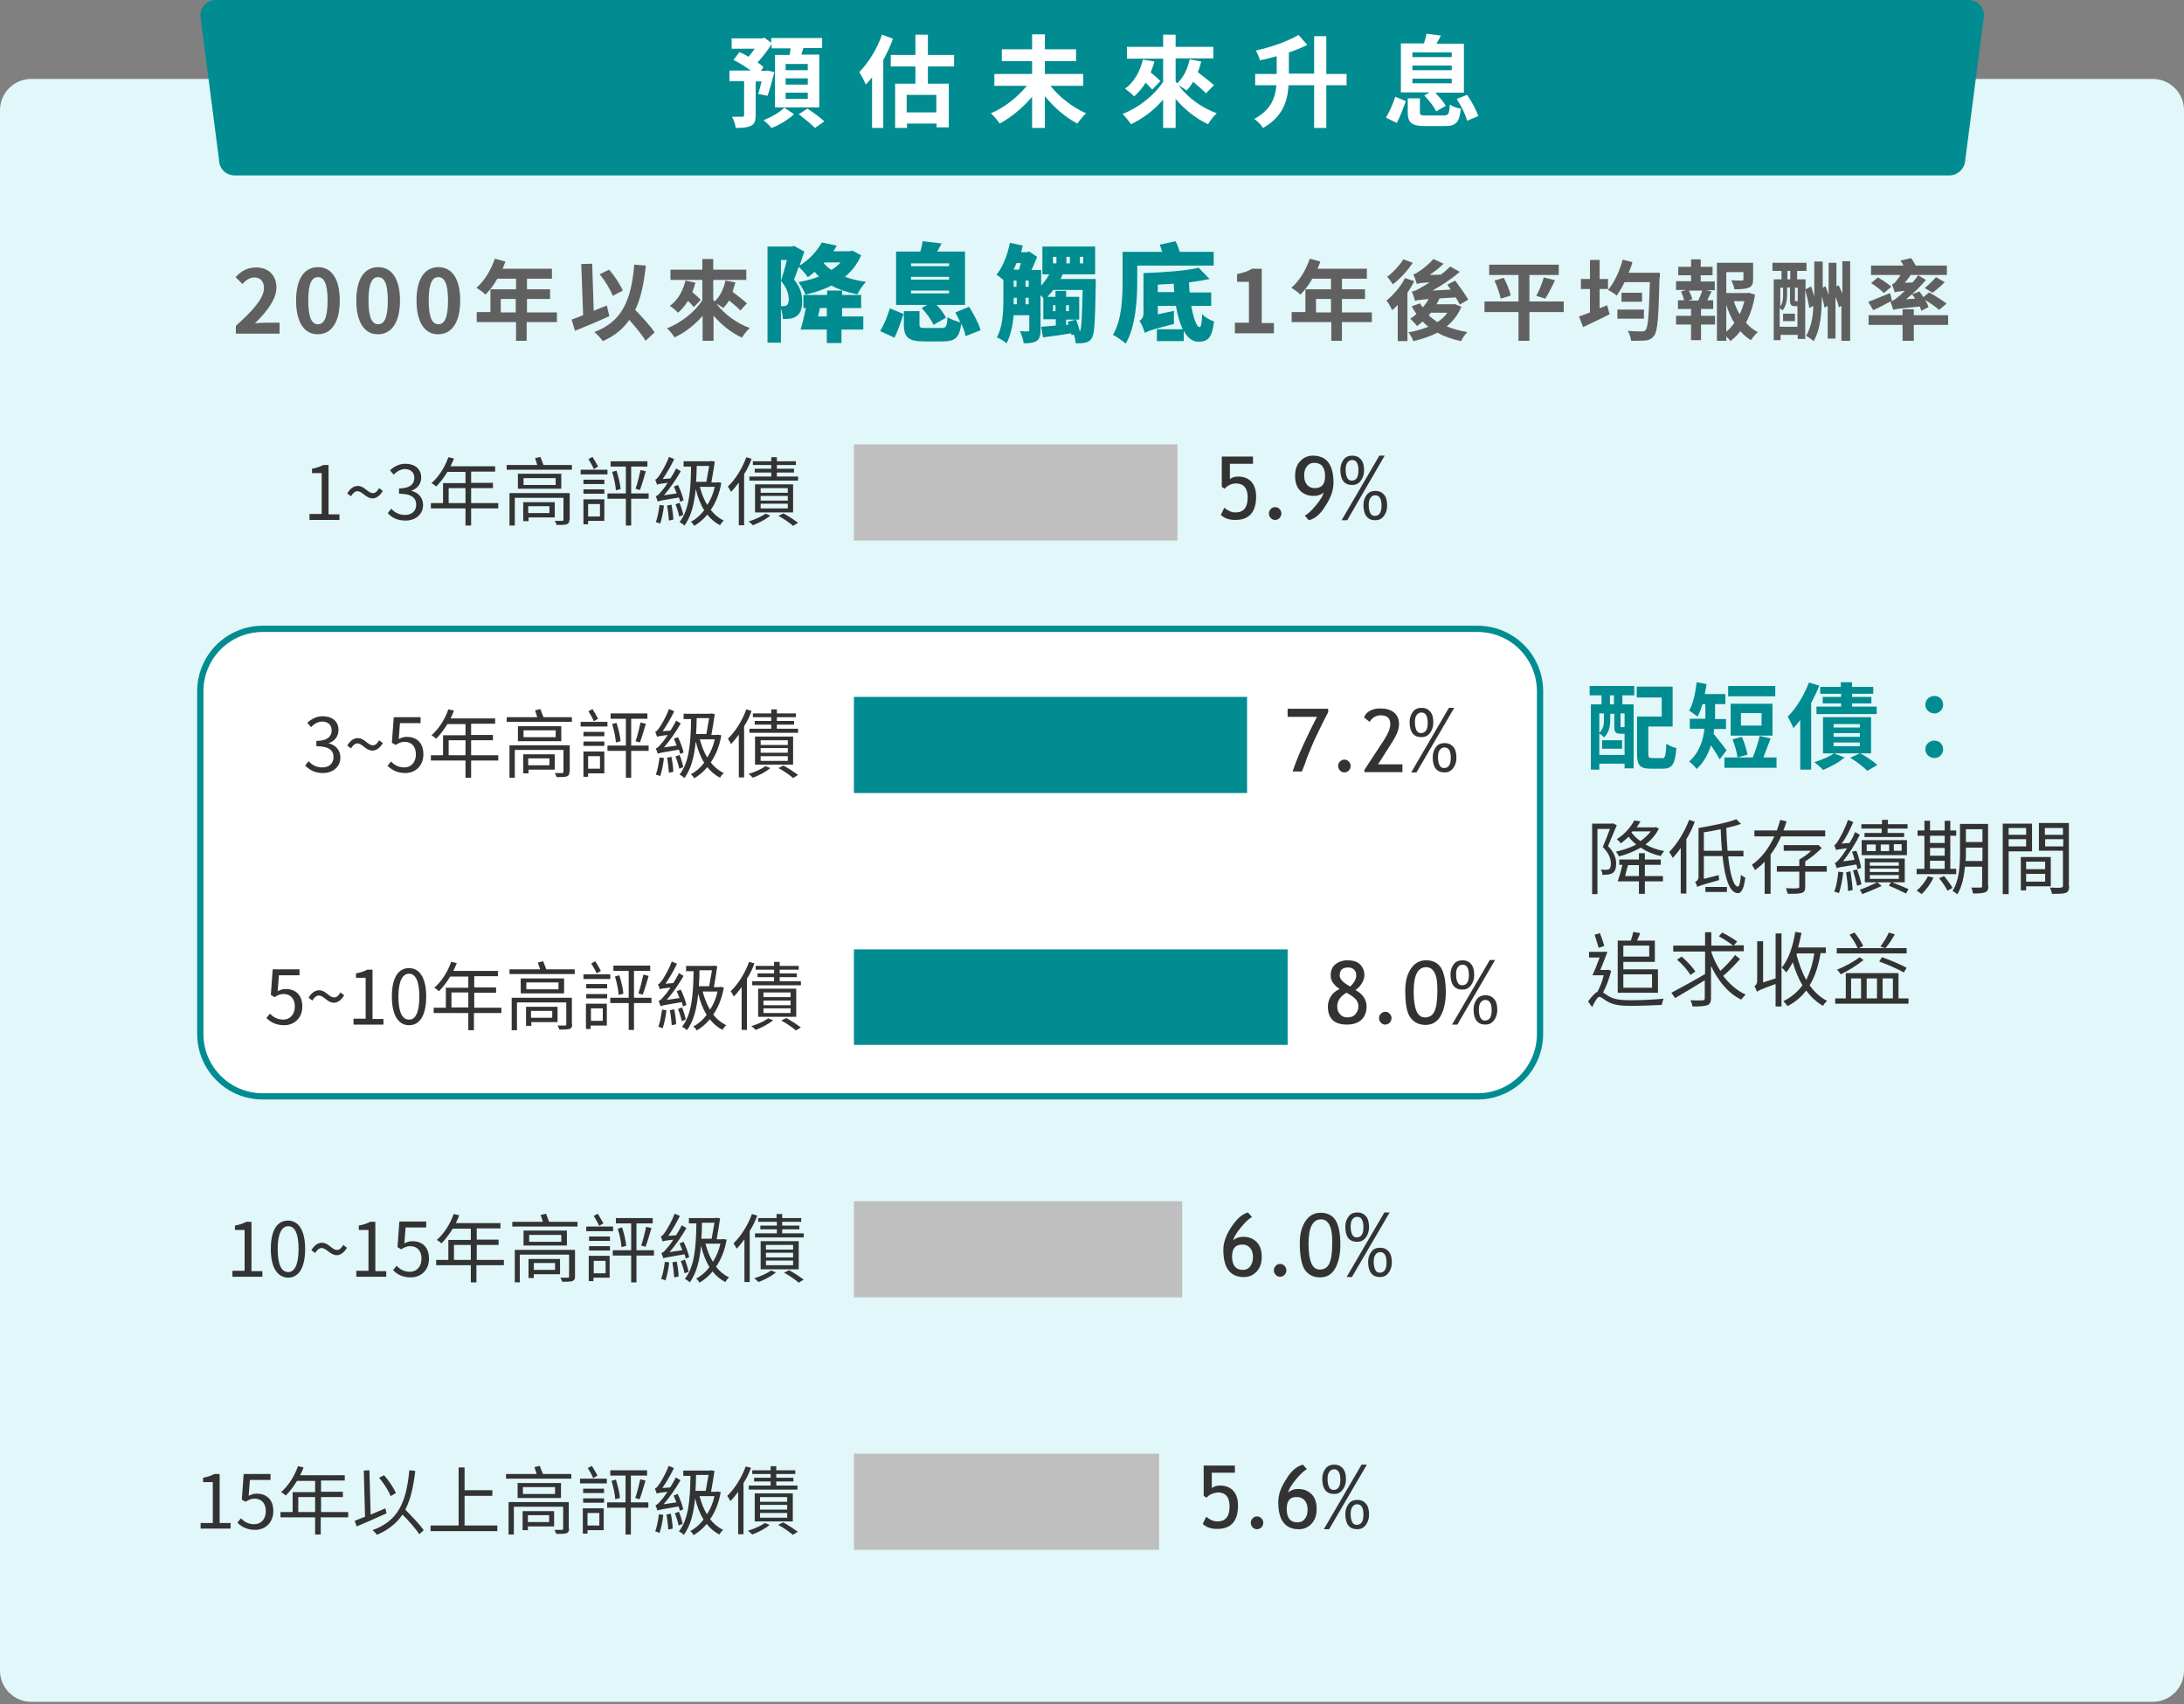 <?xml version="1.0" encoding="utf-8"?>
<!-- Generator: Adobe Illustrator 25.0.1, SVG Export Plug-In . SVG Version: 6.00 Build 0)  -->
<svg version="1.1" id="_圖層_1" xmlns="http://www.w3.org/2000/svg" xmlns:xlink="http://www.w3.org/1999/xlink" x="0px" y="0px"
	 viewBox="0 0 700 546" style="enable-background:new 0 0 700 546;" xml:space="preserve">
<rect x="0" y="0" width="700" height="546" fill="#808080" stroke="none"/>
<style type="text/css">
	.st0{fill:#E1F7F9;}
	.st1{fill:#FFFFFF;}
	.st2{fill:#008C90;}
	.st3{fill:#606060;}
	.st4{fill-rule:evenodd;clip-rule:evenodd;fill:#BFBFBF;}
	.st5{fill:#333333;}
	.st6{fill-rule:evenodd;clip-rule:evenodd;fill:#008C90;}
</style>
<g>
	<path class="st0" d="M690,545.3H10c-5.5,0-10-4.5-10-10v-500c0-5.5,4.5-10,10-10h680c5.5,0,10,4.5,10,10v500
		C700,540.8,695.5,545.3,690,545.3z"/>
	<g>
		<path class="st1" d="M473.6,351.3H84.2c-11,0-20-9-20-20V221.5c0-11,9-20,20-20h389.4c11,0,20,9,20,20v109.8
			C493.6,342.3,484.6,351.3,473.6,351.3z"/>
		<path class="st2" d="M473.6,352.3H84.2c-11.6,0-21-9.4-21-21V221.5c0-11.6,9.4-21,21-21h389.4c11.6,0,21,9.4,21,21v109.8
			C494.6,342.8,485.2,352.3,473.6,352.3z M84.2,202.5c-10.5,0-19,8.5-19,19v109.8c0,10.5,8.5,19,19,19h389.4c10.5,0,19-8.5,19-19
			V221.5c0-10.5-8.5-19-19-19H84.2z"/>
	</g>
	<path class="st2" d="M624.8,56.2H75.2c-2.8,0-5-2.2-5-5L64.2,5c0-2.8,2.2-5,5-5l561.7,0c2.8,0,5,2.2,5,5l-6,46.2
		C629.8,53.9,627.6,56.2,624.8,56.2z"/>
	<g>
		<g>
			<path class="st1" d="M243,30.1c0.4-1.1,0.7-2.5,1.1-4h-1.9v10.8c0,1.8-0.3,2.8-1.5,3.4c-1.2,0.6-2.8,0.7-4.9,0.7
				c-0.1-1.1-0.6-2.6-1.2-3.6c1.4,0,2.9,0,3.3,0c0.4,0,0.6-0.1,0.6-0.5V26h-4.7v-3.4h6.8c-1.6-1.2-3.7-2.5-5.5-3.4l1.9-2.5
				c0.9,0.4,2,0.9,2.9,1.5c0.7-0.8,1.4-1.7,2-2.6h-7.4v-3.3h9.8l0.7-0.2l2.2,1.6v-1.5h16.3v3.2h-6c-0.2,0.7-0.4,1.4-0.7,2.1h5.8
				v16.9h-14.2V17.6h4.7c0.1-0.7,0.2-1.4,0.3-2.1h-6.1v-1.4c-1.2,2-2.9,4.2-4.5,5.9c0.8,0.5,1.4,1,1.9,1.5l-0.8,1.2h1.5l0.5-0.1
				l2.3,0.5c-0.7,2.7-1.5,5.7-2.2,7.6L243,30.1z M254.5,36.6c-1.8,1.7-4.8,3.5-7.2,4.4c-0.6-0.7-1.7-1.8-2.6-2.5
				c2.5-0.9,5.3-2.6,6.7-4L254.5,36.6z M258.9,20.5h-7.1v2h7.1V20.5z M258.9,25.1h-7.1v2h7.1V25.1z M258.9,29.7h-7.1v2h7.1V29.7z
				 M258.8,34.8c1.8,1.2,4.2,2.9,5.4,4.1l-3,2.1c-1.1-1.2-3.5-3.1-5.2-4.4L258.8,34.8z"/>
			<path class="st1" d="M286.2,12.4c-0.8,2.3-1.9,4.6-3.1,6.8v21.8h-3.6V24.8c-0.7,0.8-1.3,1.6-2,2.3c-0.4-1-1.4-3-2.1-4
				c2.9-2.9,5.7-7.4,7.3-12L286.2,12.4z M297.4,21.3v5.5h6.7v14h-3.9v-1.2h-9.5V41h-3.8V26.8h6.5v-5.5h-7.9v-3.7h7.9v-6.5h4v6.5h8.4
				v3.7H297.4z M300.1,30.4h-9.5V36h9.5V30.4z"/>
			<path class="st1" d="M336.7,27.5c2.8,3.6,7.1,6.9,11.4,8.8c-0.9,0.8-2.1,2.3-2.8,3.3c-3.8-2-7.5-5.2-10.4-8.8V41h-4.1V31
				c-2.9,3.5-6.7,6.6-10.4,8.6c-0.6-1-1.9-2.5-2.8-3.3c4.3-1.8,8.6-5.2,11.5-8.8h-10.4v-3.8h12.1v-4.1h-9.7v-3.8h9.7v-4.8h4.1v4.8
				h10v3.8h-10v4.1h12.3v3.8H336.7z"/>
			<path class="st1" d="M386.5,29.9c-0.9-1-2.5-2.4-4.1-3.7c-0.6,1.1-1.3,2-2.1,2.8c-0.5-0.4-1.6-1.2-2.5-1.6
				c2.8,3.8,7.4,7.2,12.2,8.9c-0.9,0.8-2.2,2.4-2.8,3.5c-3.9-1.8-7.5-4.7-10.4-8.1V41h-4v-9.1c-2.9,3.4-6.5,6.1-10.3,7.9
				c-0.6-0.9-1.9-2.5-2.7-3.3c5.2-2,10.2-6,13-10.3v-7.4h-11.6V15h11.6v-3.9h4V15h12.1v3.7h-12.1V26c0.2,0.3,0.3,0.5,0.5,0.7
				c2-1.8,3.4-4.7,4-7.7l3.7,0.7c-0.3,1.2-0.6,2.3-1.1,3.4c1.8,1.4,4,3.1,5.2,4.2L386.5,29.9z M370,19.7c-0.3,1.2-0.7,2.3-1.2,3.5
				c1.2,1,2.4,2,3.1,2.8l-2.6,2.7c-0.5-0.6-1.3-1.4-2.1-2.2c-1.1,1.7-2.3,3.2-3.7,4.4c-0.6-0.7-2.1-1.9-2.9-2.5
				c2.8-2,4.8-5.4,5.7-9.3L370,19.7z"/>
			<path class="st1" d="M431.6,27.3h-6.5V41h-3.9V27.3H413c-0.3,5.1-1.9,10.2-8.2,13.7c-0.5-0.9-1.9-2.3-2.8-2.9
				c5.3-2.8,6.8-6.8,7.1-10.8h-6.8v-3.6h6.9V18c-1.8,0.5-3.6,1-5.4,1.3c-0.2-0.9-0.8-2.3-1.3-3.1c5-1.1,10.3-3,13.7-5l2.8,3.2
				c-1.8,0.9-3.8,1.7-5.9,2.4v6.8h8.1V11.6h3.9v12.1h6.5V27.3z"/>
			<path class="st1" d="M444.2,37.7c1.1-1.8,2.3-4.5,3-6.7l3.4,1.4c-0.8,2.2-1.9,5.1-2.9,7L444.2,37.7z M458.2,29.6H449V13.9h7.4
				c0.3-1.1,0.7-2.2,0.8-3.1l4.6,0.6c-0.4,1-1,1.8-1.4,2.6h8.8v15.7H460c1.3,1.3,2.7,3,3.4,4.2l-3.1,1.8c-0.6-1.4-2.3-3.6-3.8-5.1
				L458.2,29.6z M462.7,37c1.5,0,1.8-0.4,2-3.5c0.8,0.6,2.4,1.2,3.5,1.3c-0.4,4.5-1.6,5.6-5.2,5.6h-6.1c-4.5,0-5.7-1.1-5.7-4.5v-4.4
				h3.9v4.4c0,1,0.3,1.1,2.1,1.1H462.7z M452.7,18.3h12.6v-1.5h-12.6V18.3z M452.7,22.5h12.6V21h-12.6V22.5z M452.7,26.7h12.6v-1.5
				h-12.6V26.7z M470.2,30.4c1.5,2.1,3,4.9,3.6,6.8l-3.6,1.5c-0.4-1.9-1.9-4.8-3.3-7L470.2,30.4z"/>
		</g>
	</g>
	<g>
		<path class="st3" d="M75.6,104.4c5.6-5,9-8.9,9-12.1c0-2.1-1.1-3.4-3.1-3.4c-1.5,0-2.8,1-3.8,2.1l-2.2-2.2c1.9-2,3.8-3.1,6.6-3.1
			c3.9,0,6.5,2.5,6.5,6.4c0,3.8-3.1,7.8-6.9,11.5c1-0.1,2.4-0.2,3.4-0.2h4.5v3.5H75.6V104.4z"/>
		<path class="st3" d="M94.9,96.3c0-7.2,2.8-10.7,7-10.7c4.2,0,7,3.5,7,10.7c0,7.1-2.8,10.8-7,10.8C97.7,107.2,94.9,103.5,94.9,96.3
			z M105,96.3c0-5.8-1.3-7.5-3.1-7.5c-1.8,0-3.1,1.7-3.1,7.5c0,5.8,1.3,7.6,3.1,7.6C103.7,103.9,105,102.2,105,96.3z"/>
		<path class="st3" d="M114.2,96.3c0-7.2,2.8-10.7,7-10.7c4.2,0,7,3.5,7,10.7c0,7.1-2.8,10.8-7,10.8
			C117,107.2,114.2,103.5,114.2,96.3z M124.3,96.3c0-5.8-1.3-7.5-3.1-7.5c-1.8,0-3.1,1.7-3.1,7.5c0,5.8,1.3,7.6,3.1,7.6
			C123,103.9,124.3,102.2,124.3,96.3z"/>
		<path class="st3" d="M133.5,96.3c0-7.2,2.8-10.7,7-10.7c4.2,0,7,3.5,7,10.7c0,7.1-2.8,10.8-7,10.8
			C136.3,107.2,133.5,103.5,133.5,96.3z M143.6,96.3c0-5.8-1.3-7.5-3.1-7.5c-1.8,0-3.1,1.7-3.1,7.5c0,5.8,1.3,7.6,3.1,7.6
			C142.3,103.9,143.6,102.2,143.6,96.3z"/>
		<path class="st3" d="M178.4,103.2h-9.6v6h-3.4v-6h-12.6v-3.2h4.4v-7.3h8.2v-3.4h-6c-1.1,2-2.5,3.8-3.8,5.1
			c-0.6-0.6-2.1-1.7-2.9-2.2c2.5-2.1,4.7-5.7,5.9-9.3l3.4,0.9c-0.3,0.8-0.6,1.5-0.9,2.3h15.8v3.2h-8v3.4h7.4v3.1h-7.4v4.3h9.6V103.2
			z M165.3,100.1v-4.3h-4.8v4.3H165.3z"/>
		<path class="st3" d="M195.3,101.3c-3.7,1.7-7.8,3.4-11,4.7l-1.1-3.6c1.1-0.4,2.3-0.8,3.7-1.4l-0.6-16.4l3.5-0.1l0.5,15.1
			c1.4-0.6,2.8-1.2,4.2-1.7L195.3,101.3z M206.9,109.2c-1-1.8-3.2-4.4-5.2-6.7c-2,2.9-4.8,5.2-8.5,6.8c-0.5-0.7-1.8-2.2-2.7-2.9
			c8.9-3.4,11.8-10.1,12.8-21.6l3.7,0.3c-0.6,5.7-1.6,10.4-3.4,14.2c2.3,2.4,4.9,5.2,6.2,7.2L206.9,109.2z M196.4,94.8
			c-0.7-1.9-2.5-4.9-4.2-6.9l3-1.5c1.8,2,3.6,4.8,4.4,6.7L196.4,94.8z"/>
		<path class="st3" d="M237.3,99.5c-0.8-0.9-2.2-2.1-3.6-3.2c-0.6,0.9-1.2,1.7-1.9,2.4c-0.5-0.4-1.4-1-2.2-1.4
			c2.5,3.3,6.5,6.3,10.7,7.8c-0.8,0.7-1.9,2.1-2.5,3.1c-3.4-1.6-6.6-4.1-9.1-7.1v8.1h-3.5v-8c-2.5,2.9-5.7,5.4-9,6.9
			c-0.5-0.8-1.6-2.2-2.4-2.9c4.5-1.8,8.9-5.2,11.3-9v-6.5h-10.2v-3.3h10.2v-3.4h3.5v3.4h10.6v3.3h-10.6v6.3c0.1,0.2,0.3,0.4,0.4,0.6
			c1.8-1.6,3-4.1,3.5-6.7l3.2,0.6c-0.3,1-0.6,2-0.9,3c1.6,1.2,3.5,2.7,4.6,3.7L237.3,99.5z M222.9,90.6c-0.3,1-0.6,2-1,3
			c1,0.9,2.1,1.8,2.7,2.5l-2.2,2.3c-0.4-0.5-1.1-1.2-1.9-2c-0.9,1.5-2,2.8-3.2,3.8c-0.5-0.6-1.8-1.7-2.6-2.2c2.5-1.8,4.2-4.7,5-8.1
			L222.9,90.6z"/>
		<path class="st2" d="M276,81.8c-1.2,2.8-3,5.1-5.2,6.9c2,0.7,4.3,1.3,6.8,1.6c-1,0.9-2.2,2.8-2.8,4c-3.2-0.6-5.9-1.5-8.3-2.8
			c-2.5,1.3-5.3,2.2-8.3,2.9c-0.5-1.2-1.5-3-2.3-4c2.3-0.4,4.6-1,6.6-1.8c-0.5-0.5-1-1-1.4-1.5c-0.7,0.6-1.4,1.2-2.2,1.7
			c-0.6-1-2-2.5-2.9-3.3c-0.5,1.5-1.1,2.9-1.5,4.1c2.2,2.6,2.6,5,2.6,6.9c0,2.4-0.5,3.9-1.8,4.8c-0.6,0.4-1.3,0.7-2.1,0.8
			c-0.6,0.1-1.5,0.1-2.3,0.1c0-0.9-0.2-2.2-0.6-3.3v10.9h-4.3V79h7.8l0.7-0.2l3.3,1.8c-0.5,1.4-1,3-1.5,4.5c3.4-2.1,5.7-4.9,7.1-7.4
			l4.8,1c-0.3,0.6-0.7,1.2-1.1,1.8h5.3l0.8-0.2L276,81.8z M250.2,98.1c0.4,0,0.7,0,1,0c0.4,0,0.7-0.1,1-0.3c0.4-0.3,0.6-0.9,0.6-1.9
			c0-1.5-0.5-3.6-2.5-5.9c0.6-1.9,1.4-4.5,1.9-6.7h-1.9V98.1z M269.7,101.4h7v4.2h-7v4.3H265v-4.3h-8.4c0.6-1.8,1.2-4.5,1.7-6.9
			h-0.8v-4.2h7.6v-1.4h4.8v1.4h6.1v4.2h-6.1V101.4z M265,101.4v-2.7h-2.2c-0.2,0.9-0.4,1.8-0.6,2.7H265z M264,84.3
			c0.7,0.8,1.5,1.6,2.5,2.2c1.1-0.7,2.1-1.5,2.9-2.4h-5.2L264,84.3z"/>
		<path class="st2" d="M282.1,106.1c1.2-2,2.4-4.8,3.1-7.3l4.4,1.8c-0.8,2.4-1.9,5.6-2.9,7.6L282.1,106.1z M297.2,97.7h-10V80.6h7.8
			c0.3-1.1,0.6-2.3,0.7-3.3l6.1,0.7c-0.5,1-1,1.8-1.4,2.6h8.9v17.1h-9.1c1.3,1.3,2.4,2.9,3,4.1l-4,2.3c-0.6-1.5-2.3-3.8-3.8-5.4
			L297.2,97.7z M309.5,107.7c-0.2-1.1-0.7-2.5-1.4-4c-0.6,4.6-2,5.7-6.1,5.7h-5.7c-5.3,0-6.6-1.4-6.6-5.5v-4.2h5v4.2
			c0,1.1,0.3,1.2,2.2,1.2h4.8c1.5,0,1.8-0.4,2-3.5c0.9,0.7,2.8,1.3,4.1,1.7c-0.5-1.1-1.1-2.2-1.6-3.2l4.4-1.8
			c1.5,2.3,3.1,5.4,3.7,7.5L309.5,107.7z M292,85.3h12.2v-0.9H292V85.3z M292,89.6h12.2v-0.9H292V89.6z M292,94h12.2v-0.9H292V94z"
			/>
		<path class="st2" d="M351.2,89.2c0,0,0,1.3,0,1.7c-0.2,12-0.4,16-1.2,17.3c-0.6,1.1-1.3,1.4-2.2,1.6c-0.8,0.2-1.8,0.2-3,0.2
			c-0.1-0.8-0.3-1.9-0.6-2.8l-0.8,0.2c0-0.2,0-0.4-0.1-0.6c-3.2,0.5-6.4,1-9,1.3l-0.6-3.4c1.3-0.1,3-0.2,4.7-0.4v-2h-4v-6.8
			c-0.3-0.3-0.6-0.6-0.9-0.9v11.2c0,1.7-0.3,2.8-1.3,3.5c-1.1,0.6-2.3,0.7-4.1,0.7c-0.1-1.1-0.7-2.9-1.2-3.9c1,0.1,2.1,0.1,2.5,0.1
			c0.4,0,0.5-0.1,0.5-0.5V101h-5c-0.3,3.2-1,6.6-2.3,9c-0.6-0.6-2.2-1.6-3.1-1.9c2-3.6,2.1-8.7,2.1-12.5v-5.9
			c-0.7-0.6-1.6-1.3-2.2-1.7c2-2.4,3.5-6.3,4.3-10.2l4.1,0.9c-0.2,0.7-0.3,1.4-0.5,2.1h1.8l0.8-0.2l2.5,1.7
			c-0.5,1.3-1.1,2.8-1.8,4.2h3.1v5c1-1.1,1.9-2.3,2.6-3.6h-2.2v-8.9H351v8.9h-10.4c-0.2,0.5-0.4,1-0.7,1.5H351.2z M324.9,95.6
			c0,0.6,0,1.2,0,1.9h1v-2.1h-0.9V95.6z M324.9,91.9h0.9v-2h-0.9V91.9z M325.8,84.3c-0.3,0.7-0.6,1.4-0.9,2.1h1.7
			c0.2-0.6,0.4-1.4,0.6-2.1H325.8z M328.7,91.9h1v-2h-1V91.9z M329.7,97.5v-2.1h-1v2.1H329.7z M344.9,102.4c0.5,1.2,0.9,2.8,1.2,3.8
			c0.1,0,0.1-0.1,0.1-0.2c0.4-0.7,0.6-3.9,0.8-13.1h-9.4c-0.6,0.8-1.3,1.6-1.9,2.2h2.6v-1.9h3.4v1.9h4.2v7.3h-4.2v1.7l0.8-0.1
			c-0.1-0.3-0.2-0.6-0.3-0.9L344.9,102.4z M338.3,99.7v-1.9h-0.8v1.9H338.3z M337.5,84.4h1.1v-2.1h-1.1V84.4z M341.7,99.7h0.9v-1.9
			h-0.9V99.7z M341.8,84.4h1.1v-2.1h-1.1V84.4z M346.1,84.4h1.1v-2.1h-1.1V84.4z"/>
		<path class="st2" d="M364.5,85.1v5.1c0,5.7-0.5,14.5-3.7,19.9c-0.9-0.8-3-2.3-4.1-2.8c2.9-4.8,3.1-12,3.1-17.1v-9.5h12.7
			c-0.2-0.8-0.5-1.6-0.8-2.3l5.1-1.1c0.5,1,1,2.3,1.3,3.4h10.9v4.4H364.5z M381.8,97.9c0.7,4,1.7,6.9,2.7,6.9c0.5,0,0.7-1.4,0.8-4.1
			c1,1,2.6,1.9,3.8,2.3c-0.6,5.3-2,6.5-5,6.5c-1.9,0-3.5-1.3-4.7-3.5v3.3h-8.6v-3.8h8.3c-1-2-1.7-4.6-2.2-7.5h-5.8v2.7l5.2-1.1
			c-0.1,1.3-0.1,3.2,0,4.2c-7.1,1.8-8.5,2.3-9.4,2.9c-0.2-1.1-1.1-3.1-1.7-3.9c0.7-0.4,1.3-1.1,1.3-2.5V87.5h0l0,0
			c6.3-0.2,13.4-0.7,17.7-1.7l3.5,3.6c-2,0.4-4.3,0.8-6.6,1.1c0,1.1,0.1,2.1,0.2,3.2h6.9v4.3H381.8z M376.4,93.6
			c-0.1-0.9-0.2-1.8-0.2-2.7c-1.7,0.1-3.4,0.2-5.1,0.3v2.4H376.4z"/>
		<path class="st3" d="M395.8,103.4h4.5V90.3h-3.8v-2.5c2.1-0.4,3.5-0.9,4.8-1.7h3.1v17.4h3.9v3.3h-12.5V103.4z"/>
		<path class="st3" d="M439.7,103.2h-9.6v6h-3.4v-6H414v-3.2h4.4v-7.3h8.2v-3.4h-6c-1.1,2-2.5,3.8-3.8,5.1c-0.6-0.6-2.1-1.7-2.9-2.2
			c2.5-2.1,4.7-5.7,5.9-9.3l3.4,0.9c-0.3,0.8-0.6,1.5-0.9,2.3h15.8v3.2h-8v3.4h7.4v3.1h-7.4v4.3h9.6V103.2z M426.6,100.1v-4.3h-4.8
			v4.3H426.6z"/>
		<path class="st3" d="M453.3,90.1c-0.6,1.2-1.4,2.5-2.2,3.7v15.5H448V97.7c-0.6,0.6-1.2,1.2-1.8,1.7c-0.3-0.7-1.2-2.4-1.8-3.1
			c2.2-1.8,4.6-4.5,5.9-7.2L453.3,90.1z M452.8,84.2c-1.6,2.5-4.1,5.2-6.4,6.9c-0.4-0.7-1.2-1.8-1.8-2.4c1.9-1.4,4.1-3.8,5.2-5.6
			L452.8,84.2z M468.4,98.3c-1.1,2.6-2.7,4.6-4.7,6.3c2,0.8,4.2,1.4,6.6,1.8c-0.7,0.7-1.6,2-2,2.9c-2.9-0.6-5.4-1.5-7.6-2.7
			c-2.3,1.2-5,2.1-7.7,2.7c-0.3-0.8-1-2.2-1.6-2.8c2.3-0.4,4.4-1,6.4-1.8c-0.6-0.5-1.3-1.1-1.8-1.7c-0.6,0.5-1.2,1-1.8,1.5
			c-0.4-0.6-1.6-1.8-2.2-2.4c0.7-0.4,1.3-0.9,2-1.5c-0.6-0.8-1.1-1.6-1.5-2.5l2.7-0.9c0.2,0.5,0.5,0.9,0.8,1.3
			c0.7-0.8,1.4-1.7,1.9-2.7c-3,0.3-3.8,0.4-4.4,0.6c-0.1-0.6-0.6-2.2-1-3c1-0.1,1.8-0.6,3.2-1.4c0.5-0.3,1.5-0.8,2.5-1.5
			c-2.9,0.1-3.6,0.3-4.1,0.5c-0.2-0.7-0.7-2.3-1.1-3.1c0.6-0.1,1.2-0.5,1.9-1c0.7-0.4,3-2.1,4.5-3.9l3.3,1.5
			c-1.3,1.3-2.9,2.5-4.5,3.6l3.6-0.1c1.1-0.8,2.1-1.7,3-2.6l3.1,1.7c-2.7,2.3-5.8,4.4-8.8,6l5.9-0.3c-0.4-0.6-0.8-1.1-1.1-1.6
			l2.5-1.3c1.4,1.9,3.3,4.5,4.2,6.1l-2.7,1.6c-0.3-0.6-0.8-1.4-1.3-2.3l-5.2,0.3c-0.3,0.6-0.6,1.3-1,1.9h5.3l0.5-0.1L468.4,98.3z
			 M458.6,100.2c-0.2,0.3-0.4,0.6-0.7,0.8c0.8,0.8,1.8,1.5,2.8,2.2c1.3-0.8,2.4-1.8,3.2-3H458.6z"/>
		<path class="st3" d="M501.2,100h-11v9.2h-3.5V100h-10.9v-3.4h10.9v-8.5h-9.4v-3.3h22.3v3.3h-9.4v8.5h11V100z M482,89
			c0.9,1.8,1.9,4.1,2.2,5.7l-3.2,1c-0.3-1.5-1.1-3.9-2-5.8L482,89z M492.4,94.8c0.9-1.6,1.9-4.1,2.4-5.9l3.6,0.9
			c-1,2.2-2.2,4.4-3.1,5.9L492.4,94.8z"/>
		<path class="st3" d="M515.1,97.8l0.8,2.9c-2.9,1.5-6,2.9-8.5,4.1l-1.3-3.4c1-0.3,2.2-0.8,3.5-1.3v-7.5h-2.9v-3.2h2.9v-6.1h3.1v6.1
			h2.7v3.2h-2.7v6.2L515.1,97.8z M531.9,88.9c-0.3,12.7-0.6,17.1-1.7,18.6c-0.8,1.1-1.7,1.5-2.8,1.6c-1.1,0.1-2.9,0.1-4.6,0.1
			c-0.1-0.9-0.5-2.3-1.1-3.2c2,0.2,3.7,0.2,4.5,0.2c0.6,0,0.9-0.1,1.2-0.4c0.9-0.9,1.1-5.4,1.4-15.4h-8.1c-0.8,1.7-1.7,3.1-2.5,4.3
			c-0.6-0.5-2-1.4-2.8-1.8c2-2.3,3.7-6.1,4.7-9.7l3.1,0.8c-0.3,1.2-0.7,2.3-1.2,3.4h10V88.9z M518.4,99.2h8.5v2.9h-8.5V99.2z
			 M526.3,93.8v2.9h-6.6v-2.9H526.3z"/>
		<path class="st3" d="M545.1,90.2h4.5V93h-2.7l1.7,0.4c-0.5,1-1,1.9-1.4,2.8h1.9v2.8h-3.9v2.2h4.5v2.8h-4.5v5H542v-5h-4.8v-2.8h4.8
			v-2.2h-4.2v-2.8h2c-0.2-0.8-0.6-1.9-1-2.8l1.6-0.5h-3.2v-2.8h4.8v-1.9h-4.1v-2.7h4.1v-2.4h3.1v2.4h3.8v2.7h-3.8V90.2z M544.3,96.3
			c0.5-1,1-2.2,1.3-3.2h-4.3c0.5,1,1,2.1,1.1,2.8l-1.3,0.4H544.3z M562.5,94.4c-0.5,3.3-1.5,6.4-2.9,9c1.1,1.3,2.4,2.3,3.8,3
			c-0.7,0.6-1.7,1.8-2.2,2.6c-1.3-0.8-2.4-1.7-3.4-2.9c-0.9,1.2-2,2.3-3.2,3.2c-0.3-0.5-0.8-1-1.3-1.5v1.4h-3V84.2h11.6v5.3
			c0,1.4-0.3,2.2-1.4,2.7c-1.1,0.4-2.6,0.5-4.6,0.5c-0.1-0.9-0.6-2-1-2.9c1.4,0.1,2.9,0.1,3.3,0.1c0.4,0,0.6-0.1,0.6-0.4v-2.3h-5.5
			v6.7h6.7l0.5-0.1L562.5,94.4z M553.3,106.3c1-0.8,1.8-1.8,2.6-2.8c-1.1-1.7-1.9-3.7-2.6-5.8V106.3z M555.7,96.5
			c0.5,1.5,1.1,2.9,1.9,4.2c0.6-1.3,1.1-2.7,1.5-4.2H555.7z"/>
		<path class="st3" d="M593,83.7v25.5h-2.8V98l-0.8,0.5c-0.2-1-0.6-2.2-1.1-3.4v13.4h-2.5V98l-1,0.6c-0.2-1-0.5-2.4-0.9-3.7
			c0,5.2-0.3,10.4-2.6,14.4c-0.6-0.5-1.7-1.3-2.4-1.7c1.6-2.8,2.2-6.1,2.3-9.6l-1.3,0.7c-0.2-1.5-0.8-3.9-1.3-5.8v15.7h-2.4v-1.3
			h-5.5v1.7h-2.2V89.5h2.5v-2.7h-2.9v-2.6h10.9v2.6h-3v2.7h2.7v3.2l1.8-0.9c0.3,1,0.7,2.1,1,3.2v-0.1V83.8h2.7v8.4l0.9-0.5
			c0.3,0.9,0.7,1.8,1,2.8V84.2h2.5v7.6l0.7-0.4c0.4,0.9,0.9,1.8,1.2,2.7V83.7L593,83.7z M576.1,104.8v-6.7h-0.8
			c-1.2,0-1.6-0.4-1.6-2v-4h-0.9v2.4c0,1.5-0.3,3.6-1.5,5c-0.2-0.2-0.6-0.6-0.9-0.8v6H576.1z M570.6,92.2v6c0.8-1.1,0.9-2.5,0.9-3.6
			v-2.4H570.6z M571.5,100.5h3.8v2.4h-3.8V100.5z M572.9,89.5h0.9v-2.7h-0.9V89.5z M576.1,92.2h-0.8v3.9c0,0.4,0.1,0.4,0.3,0.4h0.5
			h0.1V92.2z"/>
		<path class="st3" d="M615.8,99.6c-0.1-0.4-0.3-0.9-0.5-1.4c-6.7,0.7-7.8,0.8-8.5,1.1c-0.1-0.5-0.6-1.9-0.9-2.7
			c-1.8,1-3.8,2-5.5,2.8l-1.6-2.7c1.8-0.6,4.4-1.8,7-2.8l0.6,2.4l-0.5,0.3c0.7-0.1,1.4-0.6,2.4-1.4c0.4-0.3,1.2-1,2.2-2
			c-2.2,0.2-2.8,0.3-3.2,0.5c-0.2-0.6-0.6-1.9-0.9-2.6c0.4-0.1,0.9-0.4,1.3-1c0.3-0.3,0.8-1,1.5-2h-9.5v-3h10.4
			c-0.3-0.6-0.6-1.1-1-1.6l3.4-0.8c0.6,0.7,1.1,1.6,1.5,2.4h10v3h-11.6c-0.6,0.9-1.2,1.7-1.9,2.5l2.5-0.1c0.6-0.7,1.3-1.5,1.8-2.3
			l2.5,1.5c-1.9,2.2-4.1,4.4-6.4,6.2l2.9-0.2c-0.3-0.5-0.6-1-1-1.4l2.4-0.9c0.4,0.6,0.9,1.2,1.3,1.8l1.8-1.5c1.8,1,4.3,2.5,5.6,3.6
			l-2.4,2c-1-0.9-2.8-2.2-4.5-3.2c0.5,0.8,0.9,1.6,1.1,2.3L615.8,99.6z M624.4,104.1h-11v5.1h-3.6v-5.1h-10.9V101h10.9v-1.9h3.6v1.9
			h11V104.1z M603.8,93.9c-0.8-0.9-2.7-2.3-4.1-3.2l2.2-1.8c1.4,0.8,3.4,2.1,4.3,3L603.8,93.9z M616.9,92.3c1.1-0.9,2.7-2.4,3.6-3.5
			l2.8,1.6c-1.2,1.3-2.7,2.5-3.9,3.4L616.9,92.3z"/>
	</g>
	<g>
		<polygon class="st4" points="273.7,142.4 377.4,142.4 377.4,173.2 273.7,173.2 273.7,142.4 		"/>
		<g>
			<path class="st5" d="M392.5,156.6l-0.9-0.6v-9.7h10v2.3h-7.4v4.9c0.7-0.5,1.5-0.8,2.6-0.8c1.9,0,3.3,0.6,4.3,1.7s1.5,2.7,1.5,4.7
				c0,5-2.2,7.5-6.7,7.5c-1.9,0-3.4-0.5-4.6-1.6l1.1-2.3c1.2,1,2.4,1.5,3.6,1.5c2.6,0,3.9-1.6,3.9-4.8c0-3-1.3-4.5-3.8-4.5
				C394.5,155,393.4,155.6,392.5,156.6z"/>
			<path class="st5" d="M408.7,162.5c0.6,0,1,0.2,1.4,0.6c0.4,0.4,0.6,0.9,0.6,1.4s-0.2,1.1-0.6,1.5c-0.4,0.4-0.9,0.6-1.4,0.6
				c-0.6,0-1-0.2-1.4-0.6c-0.4-0.4-0.6-0.9-0.6-1.5s0.2-1,0.6-1.4C407.7,162.7,408.1,162.5,408.7,162.5z"/>
			<path class="st5" d="M419.5,166.7l-1.3-1.5c0.8-0.3,2-1.4,3.5-3.2c1.5-1.8,2.4-3.2,2.5-4.2c-0.7,0.7-1.8,1.1-3.2,1.1
				c-1.8,0-3.2-0.6-4.3-1.7s-1.6-2.7-1.6-4.7c0-2,0.5-3.5,1.6-4.7c1.1-1.2,2.5-1.8,4.1-1.8c4.4,0,6.6,2.9,6.6,8.7
				c0,2.4-0.9,4.9-2.6,7.4C423.3,164.7,421.5,166.2,419.5,166.7z M424.7,152.6c0-2.9-1.2-4.3-3.5-4.3c-1,0-1.8,0.4-2.3,1.1
				c-0.6,0.7-0.9,1.7-0.9,2.9c0,1.3,0.3,2.3,0.9,3s1.4,1.1,2.3,1.1C423.6,156.5,424.7,155.2,424.7,152.6z"/>
			<path class="st5" d="M429.6,150.5c0-1.3,0.4-2.4,1.1-3.3s1.7-1.2,2.8-1.2c1.1,0,2,0.4,2.7,1.2s1,2,1,3.5c0,1.4-0.4,2.5-1.1,3.4
				s-1.6,1.3-2.7,1.3C430.9,155.4,429.6,153.8,429.6,150.5z M431.8,166.7H430l12.1-20.7h1.7L431.8,166.7z M431.3,150.6
				c0,1.1,0.2,1.9,0.5,2.5s0.8,0.9,1.4,0.9c1.5,0,2.2-1.1,2.2-3.3c0-2.2-0.7-3.3-2-3.3c-0.7,0-1.2,0.3-1.6,0.9
				S431.3,149.6,431.3,150.6z M437,161.8c0-1.3,0.4-2.4,1.1-3.3s1.7-1.2,2.8-1.2c1.1,0,2,0.4,2.7,1.2s1,2,1,3.5
				c0,1.4-0.4,2.5-1.1,3.4s-1.6,1.3-2.7,1.3C438.3,166.7,437,165,437,161.8z M438.7,161.9c0,1.1,0.2,1.9,0.5,2.5s0.8,0.9,1.4,0.9
				c1.5,0,2.2-1.1,2.2-3.3c0-2.2-0.7-3.3-2-3.3c-0.7,0-1.2,0.3-1.6,0.9S438.7,160.9,438.7,161.9z"/>
		</g>
		<g>
			<path class="st5" d="M99.2,164.7h3.9v-13.1H100v-1.4c1.6-0.3,2.7-0.7,3.6-1.2h1.7v15.8h3.5v1.8h-9.6V164.7z"/>
			<path class="st5" d="M114.6,157.4c-0.8,0-1.4,0.5-2.1,1.6l-1.2-0.9c1-1.7,2.2-2.4,3.4-2.4c2.1,0,3.2,2.3,4.8,2.3
				c0.8,0,1.4-0.5,2-1.6l1.2,0.9c-1,1.7-2.2,2.4-3.3,2.4C117.2,159.6,116.1,157.4,114.6,157.4z"/>
			<path class="st5" d="M124.3,164.4l1.1-1.4c1,1.1,2.4,2,4.4,2c2.1,0,3.6-1.2,3.6-3.3c0-2.1-1.4-3.5-5.5-3.5v-1.7
				c3.6,0,4.9-1.5,4.9-3.4c0-1.7-1.2-2.8-3-2.8c-1.4,0-2.7,0.8-3.6,1.8l-1.2-1.4c1.3-1.2,2.9-2.1,4.9-2.1c3,0,5.1,1.6,5.1,4.4
				c0,2.1-1.3,3.6-3.1,4.2v0.1c2.1,0.5,3.7,2.1,3.7,4.5c0,3.1-2.5,5-5.6,5C127.1,166.8,125.4,165.7,124.3,164.4z"/>
			<path class="st5" d="M159.7,162.9H151v5.5h-1.8v-5.5h-11.1v-1.7h3.9v-6.4h7.2v-3.6h-5.8c-1.1,1.8-2.4,3.5-3.6,4.7
				c-0.3-0.3-1.1-0.9-1.5-1.1c2.3-2,4.3-5.1,5.4-8.3l1.8,0.4c-0.3,0.8-0.7,1.7-1.1,2.5h14.3v1.7H151v3.6h7v1.7h-7v4.8h8.7V162.9z
				 M149.2,161.2v-4.8h-5.4v4.8H149.2z"/>
			<path class="st5" d="M183.3,149v1.5h-20.9V149h9.8c-0.2-0.7-0.5-1.5-0.7-2.2l1.7-0.4c0.3,0.8,0.7,1.8,1,2.6H183.3z M182.5,166.5
				c0,0.9-0.2,1.2-0.9,1.5c-0.6,0.2-1.7,0.2-3.2,0.2c-0.1-0.4-0.4-1-0.6-1.3c1,0,2.1,0,2.4,0c0.3,0,0.4-0.1,0.4-0.4v-7H165v8.9h-1.7
				v-10.4h19.3V166.5z M179.9,151.8v4.8H166v-4.8H179.9z M177.8,165.8h-8.4v1.2h-1.7v-6.1h10.1V165.8z M178.1,153.2h-10.3v2.2h10.3
				V153.2z M169.3,162.2v2.2h6.8v-2.2H169.3z"/>
			<path class="st5" d="M194.7,152h-8.6v-1.5h8.6V152z M187,153.7h6.7v1.4H187V153.7z M187,156.8h6.7v1.4H187V156.8z M193.8,166.9
				h-5.3v1.1H187V160h6.7V166.9z M188.5,161.5v4h3.8v-4H188.5z M190.3,150.3c-0.3-0.9-1.1-2.2-1.7-3.2l1.3-0.7
				c0.6,1,1.4,2.3,1.8,3.1L190.3,150.3z M207.9,159.8h-5.6v8.6h-1.7v-8.6h-5.9v-1.7h5.9v-8.6h-4.9v-1.7h11.8v1.7h-5.2v8.6h5.6V159.8
				z M197.6,150.8c0.6,1.9,1.2,4.3,1.3,5.9l-1.5,0.4c-0.1-1.6-0.6-4-1.2-5.9L197.6,150.8z M203.7,156.6c0.6-1.6,1.2-4.2,1.6-6
				l1.7,0.4c-0.6,2-1.3,4.5-1.9,6L203.7,156.6z"/>
			<path class="st5" d="M218,160.8c-0.1-0.4-0.2-0.9-0.4-1.4c-5.5,0.9-6.3,1.1-6.8,1.3c-0.1-0.4-0.4-1.2-0.6-1.7
				c0.5-0.1,1.1-0.7,1.8-1.6c0.4-0.4,1.2-1.4,2-2.7c-2.5,0.3-3,0.4-3.4,0.6c-0.1-0.3-0.4-1.2-0.6-1.6c0.4-0.1,0.8-0.6,1.3-1.3
				c0.5-0.7,2.2-3.4,3.1-6l1.7,0.7c-1.1,2.3-2.4,4.5-3.7,6.4l2.5-0.2c0.6-1,1.3-2.1,1.8-3.2l1.5,0.9c-1.6,2.8-3.5,5.5-5.4,7.7
				l4.1-0.6c-0.3-0.7-0.6-1.5-0.9-2.2l1.3-0.5c0.8,1.6,1.5,3.6,1.8,4.9L218,160.8z M212.8,162c-0.2,2-0.7,4.3-1.2,5.8
				c-0.3-0.2-1-0.4-1.4-0.5c0.6-1.5,0.9-3.6,1.2-5.5L212.8,162z M215.2,161.7c0.3,1.5,0.6,3.5,0.6,4.8l-1.4,0.3
				c-0.1-1.3-0.3-3.3-0.6-4.8L215.2,161.7z M217.8,161.1c0.5,1.2,1,2.8,1.2,3.9l-1.3,0.5c-0.2-1.1-0.7-2.7-1.2-3.9L217.8,161.1z
				 M231.2,154.7c-0.6,3.5-1.8,6.4-3.4,8.7c1.2,1.5,2.5,2.6,4.2,3.4c-0.4,0.3-1,1-1.2,1.5c-1.6-0.8-3-2-4.1-3.4
				c-1.2,1.5-2.7,2.7-4.2,3.6c-0.2-0.4-0.7-1.1-1.1-1.3c1.6-0.8,3.1-2.1,4.3-3.7c-1.2-1.9-2.1-4.3-2.7-6.8
				c-0.5,4.8-1.4,8.6-3.6,11.7c-0.3-0.3-1.1-0.9-1.6-1.1c3.1-3.9,3.6-10.1,3.7-17.8h-2.4v-1.7h8.5l0.3-0.1l1.2,0.2
				c-0.3,2-0.7,4.6-1.1,6.7h1.7l0.3-0.1L231.2,154.7z M223.3,149.3c0,1.8-0.1,3.5-0.2,5.1h3.3c0.3-1.6,0.6-3.6,0.9-5.1H223.3z
				 M224.3,156c0.6,2.1,1.3,4.1,2.4,5.8c1.1-1.7,1.9-3.6,2.4-5.8H224.3z"/>
			<path class="st5" d="M240.9,147c-0.6,1.7-1.4,3.4-2.4,4.9v16.4h-1.7v-13.7c-0.8,1.1-1.6,2.1-2.5,3c-0.2-0.4-0.7-1.3-1-1.7
				c2.4-2.3,4.6-5.8,5.9-9.4L240.9,147z M246.9,165.2c-1.4,1.2-3.7,2.4-5.6,3.1c-0.3-0.3-1-1-1.4-1.2c1.9-0.6,4.1-1.5,5.4-2.5
				L246.9,165.2z M255.8,152.7v1.3h-15.6v-1.3h7v-1.3h-5.3v-1.2h5.3V149h-5.9v-1.2h5.9v-1.3h1.8v1.3h6.1v1.2h-6.1v1.2h5.5v1.2h-5.5
				v1.3H255.8z M254.2,164.2h-12.2v-9h12.2V164.2z M252.5,156.4h-8.7v1.5h8.7V156.4z M252.5,158.9h-8.7v1.5h8.7V158.9z M252.5,161.4
				h-8.7v1.5h8.7V161.4z M251.1,164.5c1.7,0.9,3.6,2.2,4.7,3l-1.6,1c-1-0.9-3-2.3-4.7-3.2L251.1,164.5z"/>
		</g>
	</g>
	<polygon class="st6" points="273.7,223.3 399.7,223.3 399.7,254.1 273.7,254.1 273.7,223.3 	"/>
	<g>
		<path class="st5" d="M417.3,247.2h-3c0.7-2.1,1.8-5,3.4-8.5s3.1-6.5,4.4-9h-9.4v-2.6h13v1.1l-1.8,3.5c-0.6,1.2-1.2,2.5-1.9,3.9
			s-1.3,2.8-1.9,4.3s-1.2,2.8-1.6,4.1S417.6,246.2,417.3,247.2z"/>
		<path class="st5" d="M430.9,243.4c0.6,0,1,0.2,1.4,0.6c0.4,0.4,0.6,0.9,0.6,1.4s-0.2,1.1-0.6,1.5c-0.4,0.4-0.9,0.6-1.4,0.6
			c-0.6,0-1-0.2-1.4-0.6c-0.4-0.4-0.6-0.9-0.6-1.5s0.2-1,0.6-1.4C429.9,243.6,430.3,243.4,430.9,243.4z"/>
		<path class="st5" d="M437.3,247.2v-0.5l6.3-9.6c1.3-2,2-3.7,2-5.1c0-1.9-1-2.8-3.1-2.8c-0.7,0-1.4,0.2-2.1,0.6
			c-0.6,0.4-1.1,0.9-1.4,1.5l-1.8-1.4c0.3-0.9,0.9-1.6,1.8-2.1c0.9-0.5,2-0.8,3.3-0.8c1.9,0,3.4,0.4,4.5,1.3
			c1.1,0.9,1.6,2.1,1.6,3.8c0,1.5-0.7,3.4-2.2,5.7l-4.5,7.1h7.8v2.5H437.3z"/>
		<path class="st5" d="M451.8,231.3c0-1.3,0.4-2.4,1.1-3.3s1.7-1.2,2.8-1.2c1.1,0,2,0.4,2.7,1.2s1,2,1,3.5c0,1.4-0.4,2.5-1.1,3.4
			s-1.6,1.3-2.7,1.3C453.1,236.2,451.8,234.6,451.8,231.3z M454,247.5h-1.7l12.1-20.7h1.7L454,247.5z M453.5,231.5
			c0,1.1,0.2,1.9,0.5,2.5s0.8,0.9,1.4,0.9c1.5,0,2.2-1.1,2.2-3.3c0-2.2-0.7-3.3-2-3.3c-0.7,0-1.2,0.3-1.6,0.9
			S453.5,230.5,453.5,231.5z M459.2,242.6c0-1.3,0.4-2.4,1.1-3.3s1.7-1.2,2.8-1.2c1.1,0,2,0.4,2.7,1.2s1,2,1,3.5
			c0,1.4-0.4,2.5-1.1,3.4s-1.6,1.3-2.7,1.3C460.5,247.5,459.2,245.9,459.2,242.6z M460.9,242.7c0,1.1,0.2,1.9,0.5,2.5
			s0.8,0.9,1.4,0.9c1.5,0,2.2-1.1,2.2-3.3c0-2.2-0.7-3.3-2-3.3c-0.7,0-1.2,0.3-1.6,0.9S460.9,241.7,460.9,242.7z"/>
	</g>
	<g>
		<path class="st5" d="M97.8,245.3l1.1-1.4c1,1.1,2.4,2,4.4,2c2.1,0,3.6-1.2,3.6-3.3c0-2.1-1.4-3.5-5.5-3.5v-1.7
			c3.6,0,4.9-1.5,4.9-3.4c0-1.7-1.2-2.8-3-2.8c-1.4,0-2.7,0.8-3.6,1.8l-1.2-1.4c1.3-1.2,2.9-2.1,4.9-2.1c3,0,5.1,1.6,5.1,4.4
			c0,2.1-1.3,3.6-3.1,4.2v0.1c2.1,0.5,3.7,2.1,3.7,4.5c0,3.1-2.5,5-5.6,5C100.7,247.7,99,246.5,97.8,245.3z"/>
		<path class="st5" d="M114.6,238.2c-0.8,0-1.4,0.5-2.1,1.6l-1.2-0.9c1-1.7,2.2-2.4,3.4-2.4c2.1,0,3.2,2.3,4.8,2.3
			c0.8,0,1.4-0.5,2-1.6l1.2,0.9c-1,1.7-2.2,2.4-3.3,2.4C117.2,240.5,116.1,238.2,114.6,238.2z"/>
		<path class="st5" d="M124.2,245.4l1.1-1.4c1,1,2.3,1.9,4.3,1.9c2.1,0,3.7-1.6,3.7-4.2c0-2.5-1.4-4-3.6-4c-1.2,0-1.9,0.4-2.9,1
			l-1.2-0.7l0.6-8.2h8.6v1.9h-6.6l-0.4,5.1c0.8-0.4,1.6-0.7,2.6-0.7c2.9,0,5.3,1.7,5.3,5.6s-2.8,6-5.8,6
			C127.1,247.7,125.4,246.5,124.2,245.4z"/>
		<path class="st5" d="M159.7,243.7H151v5.5h-1.8v-5.5h-11.1V242h3.9v-6.4h7.2v-3.6h-5.8c-1.1,1.8-2.4,3.5-3.6,4.7
			c-0.3-0.3-1.1-0.9-1.5-1.1c2.3-2,4.3-5.1,5.4-8.3l1.8,0.4c-0.3,0.8-0.7,1.7-1.1,2.5h14.3v1.7H151v3.6h7v1.7h-7v4.8h8.7V243.7z
			 M149.2,242v-4.8h-5.4v4.8H149.2z"/>
		<path class="st5" d="M183.3,229.8v1.5h-20.9v-1.5h9.8c-0.2-0.7-0.5-1.5-0.7-2.2l1.7-0.4c0.3,0.8,0.7,1.8,1,2.6H183.3z
			 M182.5,247.3c0,0.9-0.2,1.2-0.9,1.5c-0.6,0.2-1.7,0.2-3.2,0.2c-0.1-0.4-0.4-1-0.6-1.3c1,0,2.1,0,2.4,0c0.3,0,0.4-0.1,0.4-0.4v-7
			H165v8.9h-1.7v-10.4h19.3V247.3z M179.9,232.7v4.8H166v-4.8H179.9z M177.8,246.6h-8.4v1.2h-1.7v-6.1h10.1V246.6z M178.1,234h-10.3
			v2.2h10.3V234z M169.3,243v2.2h6.8V243H169.3z"/>
		<path class="st5" d="M194.7,232.8h-8.6v-1.5h8.6V232.8z M187,234.5h6.7v1.4H187V234.5z M187,237.6h6.7v1.4H187V237.6z
			 M193.8,247.8h-5.3v1.1H187v-8.1h6.7V247.8z M188.5,242.3v4h3.8v-4H188.5z M190.3,231.1c-0.3-0.9-1.1-2.2-1.7-3.2l1.3-0.7
			c0.6,1,1.4,2.3,1.8,3.1L190.3,231.1z M207.9,240.6h-5.6v8.6h-1.7v-8.6h-5.9v-1.7h5.9v-8.6h-4.9v-1.7h11.8v1.7h-5.2v8.6h5.6V240.6z
			 M197.6,231.6c0.6,1.9,1.2,4.3,1.3,5.9l-1.5,0.4c-0.1-1.6-0.6-4-1.2-5.9L197.6,231.6z M203.7,237.5c0.6-1.6,1.2-4.2,1.6-6l1.7,0.4
			c-0.6,2-1.3,4.5-1.9,6L203.7,237.5z"/>
		<path class="st5" d="M218,241.6c-0.1-0.4-0.2-0.9-0.4-1.4c-5.5,0.9-6.3,1.1-6.8,1.3c-0.1-0.4-0.4-1.2-0.6-1.7
			c0.5-0.1,1.1-0.7,1.8-1.6c0.4-0.4,1.2-1.4,2-2.7c-2.5,0.3-3,0.4-3.4,0.6c-0.1-0.3-0.4-1.2-0.6-1.6c0.4-0.1,0.8-0.6,1.3-1.3
			c0.5-0.7,2.2-3.4,3.1-6l1.7,0.7c-1.1,2.3-2.4,4.5-3.7,6.4l2.5-0.2c0.6-1,1.3-2.1,1.8-3.2l1.5,0.9c-1.6,2.8-3.5,5.5-5.4,7.7
			l4.1-0.6c-0.3-0.7-0.6-1.5-0.9-2.2l1.3-0.5c0.8,1.6,1.5,3.6,1.8,4.9L218,241.6z M212.8,242.9c-0.2,2-0.7,4.3-1.2,5.8
			c-0.3-0.2-1-0.4-1.4-0.5c0.6-1.5,0.9-3.6,1.2-5.5L212.8,242.9z M215.2,242.5c0.3,1.5,0.6,3.5,0.6,4.8l-1.4,0.3
			c-0.1-1.3-0.3-3.3-0.6-4.8L215.2,242.5z M217.8,241.9c0.5,1.2,1,2.8,1.2,3.9l-1.3,0.5c-0.2-1.1-0.7-2.7-1.2-3.9L217.8,241.9z
			 M231.2,235.6c-0.6,3.5-1.8,6.4-3.4,8.7c1.2,1.5,2.5,2.6,4.2,3.4c-0.4,0.3-1,1-1.2,1.5c-1.6-0.8-3-2-4.1-3.4
			c-1.2,1.5-2.7,2.7-4.2,3.6c-0.2-0.4-0.7-1.1-1.1-1.3c1.6-0.8,3.1-2.1,4.3-3.7c-1.2-1.9-2.1-4.3-2.7-6.8c-0.5,4.8-1.4,8.6-3.6,11.7
			c-0.3-0.3-1.1-0.9-1.6-1.1c3.1-3.9,3.6-10.1,3.7-17.8h-2.4v-1.7h8.5l0.3-0.1l1.2,0.2c-0.3,2-0.7,4.6-1.1,6.7h1.7l0.3-0.1
			L231.2,235.6z M223.3,230.1c0,1.8-0.1,3.5-0.2,5.1h3.3c0.3-1.6,0.6-3.6,0.9-5.1H223.3z M224.3,236.9c0.6,2.1,1.3,4.1,2.4,5.8
			c1.1-1.7,1.9-3.6,2.4-5.8H224.3z"/>
		<path class="st5" d="M240.9,227.8c-0.6,1.7-1.4,3.4-2.4,4.9v16.4h-1.7v-13.7c-0.8,1.1-1.6,2.1-2.5,3c-0.2-0.4-0.7-1.3-1-1.7
			c2.4-2.3,4.6-5.8,5.9-9.4L240.9,227.8z M246.9,246.1c-1.4,1.2-3.7,2.4-5.6,3.1c-0.3-0.3-1-1-1.4-1.2c1.9-0.6,4.1-1.5,5.4-2.5
			L246.9,246.1z M255.8,233.5v1.3h-15.6v-1.3h7v-1.3h-5.3V231h5.3v-1.2h-5.9v-1.2h5.9v-1.3h1.8v1.3h6.1v1.2h-6.1v1.2h5.5v1.2h-5.5
			v1.3H255.8z M254.2,245h-12.2v-9h12.2V245z M252.5,237.2h-8.7v1.5h8.7V237.2z M252.5,239.7h-8.7v1.5h8.7V239.7z M252.5,242.3h-8.7
			v1.5h8.7V242.3z M251.1,245.3c1.7,0.9,3.6,2.2,4.7,3l-1.6,1c-1-0.9-3-2.3-4.7-3.2L251.1,245.3z"/>
	</g>
	<polygon class="st6" points="273.7,304.2 412.7,304.2 412.7,334.8 273.7,334.8 273.7,304.2 	"/>
	<g>
		<path class="st5" d="M429.4,316.9c-0.8-0.5-1.5-1.1-2.1-1.9s-0.8-1.6-0.8-2.5c0-1.5,0.5-2.7,1.5-3.5s2.3-1.3,3.9-1.3
			c1.7,0,3.1,0.4,4,1.3s1.4,2,1.4,3.5c0,0.9-0.3,1.8-0.9,2.7s-1.2,1.6-2,2c2.4,1.3,3.6,3.1,3.6,5.3c0,1.9-0.6,3.3-1.7,4.3
			s-2.6,1.5-4.6,1.5c-4,0-6.1-1.9-6.1-5.8c0-1.1,0.3-2.2,1-3.3S428.4,317.3,429.4,316.9z M431.6,318.1c-2,1.1-3,2.6-3,4.4
			c0,1,0.3,1.8,0.9,2.5s1.4,1,2.4,1c1,0,1.9-0.3,2.5-1s1-1.5,1-2.5c0-0.7-0.2-1.4-0.7-2.1S433.2,319,431.6,318.1z M432.8,316.1
			c1.2-1.2,1.9-2.4,1.9-3.6c0-0.7-0.2-1.3-0.7-1.8s-1.1-0.7-1.9-0.7c-1.8,0-2.7,0.8-2.7,2.5C429.3,313.7,430.5,314.9,432.8,316.1z"
			/>
		<path class="st5" d="M444,324.2c0.6,0,1,0.2,1.4,0.6c0.4,0.4,0.6,0.9,0.6,1.4s-0.2,1.1-0.6,1.5c-0.4,0.4-0.9,0.6-1.4,0.6
			c-0.6,0-1-0.2-1.4-0.6c-0.4-0.4-0.6-0.9-0.6-1.5s0.2-1,0.6-1.4C443,324.4,443.5,324.2,444,324.2z"/>
		<path class="st5" d="M450.4,317.4c0-2.9,0.6-5.2,1.8-7c1.2-1.8,2.8-2.7,4.9-2.7c2.1,0,3.7,0.8,4.7,2.3s1.6,4.2,1.6,7.9
			c0,3.2-0.6,5.8-1.7,7.7c-1.1,1.9-2.7,2.8-4.8,2.8c-2.1,0-3.7-0.8-4.8-2.3C450.9,324.6,450.4,321.7,450.4,317.4z M453.1,317.7
			c0,5.6,1.2,8.3,3.6,8.3c1.4,0,2.4-0.6,3-1.8c0.6-1.2,1-3.4,1-6.5c0-2.1-0.1-3.7-0.4-4.7s-0.6-1.7-1.2-2.3s-1.2-0.8-2.1-0.8
			C454.4,310,453.1,312.5,453.1,317.7z"/>
		<path class="st5" d="M464.9,312.2c0-1.3,0.4-2.4,1.1-3.3s1.7-1.2,2.8-1.2c1.1,0,2,0.4,2.7,1.2s1,2,1,3.5c0,1.4-0.4,2.5-1.1,3.4
			s-1.6,1.3-2.7,1.3C466.2,317.1,464.9,315.4,464.9,312.2z M467.1,328.3h-1.7l12.1-20.7h1.7L467.1,328.3z M466.7,312.3
			c0,1.1,0.2,1.9,0.5,2.5s0.8,0.9,1.4,0.9c1.5,0,2.2-1.1,2.2-3.3c0-2.2-0.7-3.3-2-3.3c-0.7,0-1.2,0.3-1.6,0.9
			S466.7,311.3,466.7,312.3z M472.3,323.4c0-1.3,0.4-2.4,1.1-3.3s1.7-1.2,2.8-1.2c1.1,0,2,0.4,2.7,1.2s1,2,1,3.5
			c0,1.4-0.4,2.5-1.1,3.4s-1.6,1.3-2.7,1.3C473.6,328.3,472.3,326.7,472.3,323.4z M474,323.6c0,1.1,0.2,1.9,0.5,2.5s0.8,0.9,1.4,0.9
			c1.5,0,2.2-1.1,2.2-3.3c0-2.2-0.7-3.3-2-3.3c-0.7,0-1.2,0.3-1.6,0.9S474,322.6,474,323.6z"/>
	</g>
	<g>
		<path class="st5" d="M85.4,326.2l1.1-1.4c1,1,2.3,1.9,4.3,1.9c2.1,0,3.7-1.6,3.7-4.2c0-2.5-1.4-4-3.6-4c-1.2,0-1.9,0.4-2.9,1
			l-1.2-0.7l0.6-8.2H96v1.9h-6.6l-0.4,5.1c0.8-0.4,1.6-0.7,2.6-0.7c2.9,0,5.3,1.7,5.3,5.6s-2.8,6-5.8,6
			C88.3,328.5,86.6,327.4,85.4,326.2z"/>
		<path class="st5" d="M102.2,319c-0.8,0-1.4,0.5-2.1,1.6l-1.2-0.9c1-1.7,2.2-2.4,3.4-2.4c2.1,0,3.2,2.3,4.8,2.3
			c0.8,0,1.4-0.5,2-1.6l1.2,0.9c-1,1.7-2.2,2.4-3.3,2.4C104.9,321.3,103.8,319,102.2,319z"/>
		<path class="st5" d="M113.3,326.4h3.9v-13.1h-3.1v-1.4c1.6-0.3,2.7-0.7,3.6-1.2h1.7v15.8h3.5v1.8h-9.6V326.4z"/>
		<path class="st5" d="M125.6,319.3c0-6.1,2.1-9.1,5.5-9.1c3.3,0,5.5,3,5.5,9.1c0,6.1-2.1,9.2-5.5,9.2
			C127.8,328.5,125.6,325.5,125.6,319.3z M134.4,319.3c0-5.1-1.3-7.3-3.3-7.3c-2,0-3.4,2.2-3.4,7.3c0,5.2,1.3,7.4,3.4,7.4
			C133.1,326.8,134.4,324.5,134.4,319.3z"/>
		<path class="st5" d="M160.6,324.6h-8.7v5.5h-1.8v-5.5H139v-1.7h3.9v-6.4h7.2v-3.6h-5.8c-1.1,1.8-2.4,3.5-3.6,4.7
			c-0.3-0.3-1.1-0.9-1.5-1.1c2.3-2,4.3-5.1,5.4-8.3l1.8,0.4c-0.3,0.8-0.7,1.7-1.1,2.5h14.3v1.7h-7.6v3.6h7v1.7h-7v4.8h8.7V324.6z
			 M150.1,322.8v-4.8h-5.4v4.8H150.1z"/>
		<path class="st5" d="M184.2,310.6v1.5h-20.9v-1.5h9.8c-0.2-0.7-0.5-1.5-0.7-2.2l1.7-0.4c0.3,0.8,0.7,1.8,1,2.6H184.2z
			 M183.4,328.2c0,0.9-0.2,1.2-0.9,1.5c-0.6,0.2-1.7,0.2-3.2,0.2c-0.1-0.4-0.4-1-0.6-1.3c1,0,2.1,0,2.4,0c0.3,0,0.4-0.1,0.4-0.4v-7
			h-15.8v8.9h-1.7v-10.4h19.3V328.2z M180.8,313.5v4.8h-13.9v-4.8H180.8z M178.7,327.5h-8.4v1.2h-1.7v-6.1h10.1V327.5z M179,314.8
			h-10.3v2.2H179V314.8z M170.2,323.9v2.2h6.8v-2.2H170.2z"/>
		<path class="st5" d="M195.6,313.7H187v-1.5h8.6V313.7z M187.9,315.3h6.7v1.4h-6.7V315.3z M187.9,318.5h6.7v1.4h-6.7V318.5z
			 M194.6,328.6h-5.3v1.1h-1.5v-8.1h6.7V328.6z M189.4,323.1v4h3.8v-4H189.4z M191.2,311.9c-0.3-0.9-1.1-2.2-1.7-3.2l1.3-0.7
			c0.6,1,1.4,2.3,1.8,3.1L191.2,311.9z M208.8,321.4h-5.6v8.6h-1.7v-8.6h-5.9v-1.7h5.9v-8.6h-4.9v-1.7h11.8v1.7h-5.2v8.6h5.6V321.4z
			 M198.5,312.5c0.6,1.9,1.2,4.3,1.3,5.9l-1.5,0.4c-0.1-1.6-0.6-4-1.2-5.9L198.5,312.5z M204.6,318.3c0.6-1.6,1.2-4.2,1.6-6l1.7,0.4
			c-0.6,2-1.3,4.5-1.9,6L204.6,318.3z"/>
		<path class="st5" d="M218.9,322.5c-0.1-0.4-0.2-0.9-0.4-1.4c-5.5,0.9-6.3,1.1-6.8,1.3c-0.1-0.4-0.4-1.2-0.6-1.7
			c0.5-0.1,1.1-0.7,1.8-1.6c0.4-0.4,1.2-1.4,2-2.7c-2.5,0.3-3,0.4-3.4,0.6c-0.1-0.3-0.4-1.2-0.6-1.6c0.4-0.1,0.8-0.6,1.3-1.3
			c0.5-0.7,2.2-3.4,3.1-6l1.7,0.7c-1.1,2.3-2.4,4.5-3.7,6.4l2.5-0.2c0.6-1,1.3-2.1,1.8-3.2l1.5,0.9c-1.6,2.8-3.5,5.5-5.4,7.7
			l4.1-0.6c-0.3-0.7-0.6-1.5-0.9-2.2l1.3-0.5c0.8,1.6,1.5,3.6,1.8,4.9L218.9,322.5z M213.6,323.7c-0.2,2-0.7,4.3-1.2,5.8
			c-0.3-0.2-1-0.4-1.4-0.5c0.6-1.5,0.9-3.6,1.2-5.5L213.6,323.7z M216.1,323.4c0.3,1.5,0.6,3.5,0.6,4.8l-1.4,0.3
			c-0.1-1.3-0.3-3.3-0.6-4.8L216.1,323.4z M218.6,322.8c0.5,1.2,1,2.8,1.2,3.9l-1.3,0.5c-0.2-1.1-0.7-2.7-1.2-3.9L218.6,322.8z
			 M232,316.4c-0.6,3.5-1.8,6.4-3.4,8.7c1.2,1.5,2.5,2.6,4.2,3.4c-0.4,0.3-1,1-1.2,1.5c-1.6-0.8-3-2-4.1-3.4
			c-1.2,1.5-2.7,2.7-4.2,3.6c-0.2-0.4-0.7-1.1-1.1-1.3c1.6-0.8,3.1-2.1,4.3-3.7c-1.2-1.9-2.1-4.3-2.7-6.8c-0.5,4.8-1.4,8.6-3.6,11.7
			c-0.3-0.3-1.1-0.9-1.6-1.1c3.1-3.9,3.6-10.1,3.7-17.8h-2.4v-1.7h8.5l0.3-0.1l1.2,0.2c-0.3,2-0.7,4.6-1.1,6.7h1.7l0.3-0.1
			L232,316.4z M224.2,310.9c0,1.8-0.1,3.5-0.2,5.1h3.3c0.3-1.6,0.6-3.6,0.9-5.1H224.2z M225.2,317.7c0.6,2.1,1.3,4.1,2.4,5.8
			c1.1-1.7,1.9-3.6,2.4-5.8H225.2z"/>
		<path class="st5" d="M241.8,308.7c-0.6,1.7-1.4,3.4-2.4,4.9V330h-1.7v-13.7c-0.8,1.1-1.6,2.1-2.5,3c-0.2-0.4-0.7-1.3-1-1.7
			c2.4-2.3,4.6-5.8,5.9-9.4L241.8,308.7z M247.8,326.9c-1.4,1.2-3.7,2.4-5.6,3.1c-0.3-0.3-1-1-1.4-1.2c1.9-0.6,4.1-1.5,5.4-2.5
			L247.8,326.9z M256.7,314.4v1.3h-15.6v-1.3h7v-1.3h-5.3v-1.2h5.3v-1.2h-5.9v-1.2h5.9v-1.3h1.8v1.3h6.1v1.2h-6.1v1.2h5.5v1.2h-5.5
			v1.3H256.7z M255.1,325.8H243v-9h12.2V325.8z M253.4,318h-8.7v1.5h8.7V318z M253.4,320.6h-8.7v1.5h8.7V320.6z M253.4,323.1h-8.7
			v1.5h8.7V323.1z M252,326.2c1.7,0.9,3.6,2.2,4.7,3l-1.6,1c-1-0.9-3-2.3-4.7-3.2L252,326.2z"/>
	</g>
	<g>
		<polygon class="st4" points="273.7,384.9 378.9,384.9 378.9,415.7 273.7,415.7 273.7,384.9 		"/>
		<g>
			<path class="st5" d="M400,388.5l1.3,1.5c-0.8,0.3-2,1.4-3.5,3.2s-2.4,3.3-2.5,4.2c0.8-0.7,1.8-1.1,3.2-1.1c1.8,0,3.2,0.6,4.3,1.7
				s1.6,2.7,1.6,4.7c0,2-0.5,3.5-1.6,4.7s-2.5,1.8-4.1,1.8c-4.4,0-6.6-2.9-6.6-8.7c0-2.4,0.9-4.9,2.6-7.4S398.1,389,400,388.5z
				 M394.9,402.6c0,2.9,1.2,4.3,3.5,4.3c1,0,1.8-0.4,2.3-1.1s0.9-1.7,0.9-2.9c0-1.3-0.3-2.3-0.9-3s-1.4-1.1-2.3-1.1
				C396,398.7,394.9,400,394.9,402.6z"/>
			<path class="st5" d="M410.3,405c0.6,0,1,0.2,1.4,0.6c0.4,0.4,0.6,0.9,0.6,1.4s-0.2,1.1-0.6,1.5c-0.4,0.4-0.9,0.6-1.4,0.6
				c-0.6,0-1-0.2-1.4-0.6c-0.4-0.4-0.6-0.9-0.6-1.5s0.2-1,0.6-1.4C409.2,405.2,409.7,405,410.3,405z"/>
			<path class="st5" d="M416.6,398.3c0-2.9,0.6-5.2,1.8-7c1.2-1.8,2.8-2.7,4.9-2.7c2.1,0,3.7,0.8,4.7,2.3s1.6,4.2,1.6,7.9
				c0,3.2-0.6,5.8-1.7,7.7c-1.1,1.9-2.7,2.8-4.8,2.8c-2.1,0-3.7-0.8-4.8-2.3C417.2,405.4,416.6,402.5,416.6,398.3z M419.4,398.5
				c0,5.6,1.2,8.3,3.6,8.3c1.4,0,2.4-0.6,3-1.8c0.6-1.2,1-3.4,1-6.5c0-2.1-0.1-3.7-0.4-4.7s-0.6-1.7-1.2-2.3s-1.2-0.8-2.1-0.8
				C420.7,390.8,419.4,393.4,419.4,398.5z"/>
			<path class="st5" d="M431.2,393c0-1.3,0.4-2.4,1.1-3.3s1.7-1.2,2.8-1.2c1.1,0,2,0.4,2.7,1.2s1,2,1,3.5c0,1.4-0.4,2.5-1.1,3.4
				s-1.6,1.3-2.7,1.3C432.4,397.9,431.2,396.3,431.2,393z M433.3,409.2h-1.7l12.1-20.7h1.7L433.3,409.2z M432.9,393.1
				c0,1.1,0.2,1.9,0.5,2.5s0.8,0.9,1.4,0.9c1.5,0,2.2-1.1,2.2-3.3c0-2.2-0.7-3.3-2-3.3c-0.7,0-1.2,0.3-1.6,0.9
				S432.9,392.1,432.9,393.1z M438.5,404.3c0-1.3,0.4-2.4,1.1-3.3s1.7-1.2,2.8-1.2c1.1,0,2,0.4,2.7,1.2s1,2,1,3.5
				c0,1.4-0.4,2.5-1.1,3.4s-1.6,1.3-2.7,1.3C439.8,409.2,438.5,407.5,438.5,404.3z M440.3,404.4c0,1.1,0.2,1.9,0.5,2.5
				s0.8,0.9,1.4,0.9c1.5,0,2.2-1.1,2.2-3.3c0-2.2-0.7-3.3-2-3.3c-0.7,0-1.2,0.3-1.6,0.9S440.3,403.4,440.3,404.4z"/>
		</g>
		<g>
			<path class="st5" d="M74.5,407.2h3.9v-13.1h-3.1v-1.4c1.6-0.3,2.7-0.7,3.6-1.2h1.7v15.8h3.5v1.8h-9.6V407.2z"/>
			<path class="st5" d="M86.8,400.2c0-6.1,2.1-9.1,5.5-9.1c3.3,0,5.5,3,5.5,9.1c0,6.1-2.1,9.2-5.5,9.2
				C89,409.3,86.8,406.3,86.8,400.2z M95.7,400.2c0-5.1-1.3-7.3-3.3-7.3c-2,0-3.4,2.2-3.4,7.3c0,5.2,1.3,7.4,3.4,7.4
				C94.3,407.6,95.7,405.4,95.7,400.2z"/>
			<path class="st5" d="M103.1,399.9c-0.8,0-1.4,0.5-2.1,1.6l-1.2-0.9c1-1.7,2.2-2.4,3.4-2.4c2.1,0,3.2,2.3,4.8,2.3
				c0.8,0,1.4-0.5,2-1.6l1.2,0.9c-1,1.7-2.2,2.4-3.3,2.4C105.8,402.1,104.6,399.9,103.1,399.9z"/>
			<path class="st5" d="M114.2,407.2h3.9v-13.1H115v-1.4c1.6-0.3,2.7-0.7,3.6-1.2h1.7v15.8h3.5v1.8h-9.6V407.2z"/>
			<path class="st5" d="M126,407l1.1-1.4c1,1,2.3,1.9,4.3,1.9c2.1,0,3.7-1.6,3.7-4.2c0-2.5-1.4-4-3.6-4c-1.2,0-1.9,0.4-2.9,1
				l-1.2-0.7l0.6-8.2h8.6v1.9h-6.6l-0.4,5.1c0.8-0.4,1.6-0.7,2.6-0.7c2.9,0,5.3,1.7,5.3,5.6s-2.8,6-5.8,6
				C128.8,409.3,127.2,408.2,126,407z"/>
			<path class="st5" d="M161.4,405.4h-8.7v5.5h-1.8v-5.5h-11.1v-1.7h3.9v-6.4h7.2v-3.6h-5.8c-1.1,1.8-2.4,3.5-3.6,4.7
				c-0.3-0.3-1.1-0.9-1.5-1.1c2.3-2,4.3-5.1,5.4-8.3l1.8,0.4c-0.3,0.8-0.7,1.7-1.1,2.5h14.3v1.7h-7.6v3.6h7v1.7h-7v4.8h8.7V405.4z
				 M150.9,403.7v-4.8h-5.4v4.8H150.9z"/>
			<path class="st5" d="M185.1,391.5v1.5h-20.9v-1.5h9.8c-0.2-0.7-0.5-1.5-0.7-2.2l1.7-0.4c0.3,0.8,0.7,1.8,1,2.6H185.1z M184.3,409
				c0,0.9-0.2,1.2-0.9,1.5c-0.6,0.2-1.7,0.2-3.2,0.2c-0.1-0.4-0.4-1-0.6-1.3c1,0,2.1,0,2.4,0c0.3,0,0.4-0.1,0.4-0.4v-7h-15.8v8.9
				H165v-10.4h19.3V409z M181.7,394.3v4.8h-13.9v-4.8H181.7z M179.5,408.3h-8.4v1.2h-1.7v-6.1h10.1V408.3z M179.9,395.7h-10.3v2.2
				h10.3V395.7z M171.1,404.7v2.2h6.8v-2.2H171.1z"/>
			<path class="st5" d="M196.5,394.5h-8.6V393h8.6V394.5z M188.8,396.2h6.7v1.4h-6.7V396.2z M188.8,399.3h6.7v1.4h-6.7V399.3z
				 M195.5,409.4h-5.3v1.1h-1.5v-8.1h6.7V409.4z M190.3,404v4h3.8v-4H190.3z M192,392.8c-0.3-0.9-1.1-2.2-1.7-3.2l1.3-0.7
				c0.6,1,1.4,2.3,1.8,3.1L192,392.8z M209.7,402.3H204v8.6h-1.7v-8.6h-5.9v-1.7h5.9V392h-4.9v-1.7h11.8v1.7H204v8.6h5.6V402.3z
				 M199.4,393.3c0.6,1.9,1.2,4.3,1.3,5.9l-1.5,0.4c-0.1-1.6-0.6-4-1.2-5.9L199.4,393.3z M205.5,399.1c0.6-1.6,1.2-4.2,1.6-6
				l1.7,0.4c-0.6,2-1.3,4.5-1.9,6L205.5,399.1z"/>
			<path class="st5" d="M219.8,403.3c-0.1-0.4-0.2-0.9-0.4-1.4c-5.5,0.9-6.3,1.1-6.8,1.3c-0.1-0.4-0.4-1.2-0.6-1.7
				c0.5-0.1,1.1-0.7,1.8-1.6c0.4-0.4,1.2-1.4,2-2.7c-2.5,0.3-3,0.4-3.4,0.6c-0.1-0.3-0.4-1.2-0.6-1.6c0.4-0.1,0.8-0.6,1.3-1.3
				c0.5-0.7,2.2-3.4,3.1-6l1.7,0.7c-1.1,2.3-2.4,4.5-3.7,6.4l2.5-0.2c0.6-1,1.3-2.1,1.8-3.2l1.5,0.9c-1.6,2.8-3.5,5.5-5.4,7.7
				l4.1-0.6c-0.3-0.7-0.6-1.5-0.9-2.2l1.3-0.5c0.8,1.6,1.5,3.6,1.8,4.9L219.8,403.3z M214.5,404.5c-0.2,2-0.7,4.3-1.2,5.8
				c-0.3-0.2-1-0.4-1.4-0.5c0.6-1.5,0.9-3.6,1.2-5.5L214.5,404.5z M216.9,404.2c0.3,1.5,0.6,3.5,0.6,4.8l-1.4,0.3
				c-0.1-1.3-0.3-3.3-0.6-4.8L216.9,404.2z M219.5,403.6c0.5,1.2,1,2.8,1.2,3.9l-1.3,0.5c-0.2-1.1-0.7-2.7-1.2-3.9L219.5,403.6z
				 M232.9,397.2c-0.6,3.5-1.8,6.4-3.4,8.7c1.2,1.5,2.5,2.6,4.2,3.4c-0.4,0.3-1,1-1.2,1.5c-1.6-0.8-3-2-4.1-3.4
				c-1.2,1.5-2.7,2.7-4.2,3.6c-0.2-0.4-0.7-1.1-1.1-1.3c1.6-0.8,3.1-2.1,4.3-3.7c-1.2-1.9-2.1-4.3-2.7-6.8
				c-0.5,4.8-1.4,8.6-3.6,11.7c-0.3-0.3-1.1-0.9-1.6-1.1c3.1-3.9,3.6-10.1,3.7-17.8h-2.4v-1.7h8.5l0.3-0.1l1.2,0.2
				c-0.3,2-0.7,4.6-1.1,6.7h1.7l0.3-0.1L232.9,397.2z M225,391.8c0,1.8-0.1,3.5-0.2,5.1h3.3c0.3-1.6,0.6-3.6,0.9-5.1H225z
				 M226.1,398.5c0.6,2.1,1.3,4.1,2.4,5.8c1.1-1.7,1.9-3.6,2.4-5.8H226.1z"/>
			<path class="st5" d="M242.7,389.5c-0.6,1.7-1.4,3.4-2.4,4.9v16.4h-1.7v-13.7c-0.8,1.1-1.6,2.1-2.5,3c-0.2-0.4-0.7-1.3-1-1.7
				c2.4-2.3,4.6-5.8,5.9-9.4L242.7,389.5z M248.7,407.7c-1.4,1.2-3.7,2.4-5.6,3.1c-0.3-0.3-1-1-1.4-1.2c1.9-0.6,4.1-1.5,5.4-2.5
				L248.7,407.7z M257.6,395.2v1.3h-15.6v-1.3h7v-1.3h-5.3v-1.2h5.3v-1.2H243v-1.2h5.9V389h1.8v1.3h6.1v1.2h-6.1v1.2h5.5v1.2h-5.5
				v1.3H257.6z M256,406.7h-12.2v-9H256V406.7z M254.2,398.9h-8.7v1.5h8.7V398.9z M254.2,401.4h-8.7v1.5h8.7V401.4z M254.2,403.9
				h-8.7v1.5h8.7V403.9z M252.9,407c1.7,0.9,3.6,2.2,4.7,3l-1.6,1c-1-0.9-3-2.3-4.7-3.2L252.9,407z"/>
		</g>
	</g>
	<g>
		<polygon class="st4" points="273.7,465.8 371.5,465.8 371.5,496.6 273.7,496.6 273.7,465.8 		"/>
		<g>
			<path class="st5" d="M386.7,479.9l-0.9-0.6v-9.7h10v2.3h-7.4v4.9c0.7-0.5,1.5-0.8,2.6-0.8c1.9,0,3.3,0.6,4.3,1.7s1.5,2.7,1.5,4.7
				c0,5-2.2,7.5-6.7,7.5c-1.9,0-3.4-0.5-4.6-1.6l1.1-2.3c1.2,1,2.4,1.5,3.6,1.5c2.6,0,3.9-1.6,3.9-4.8c0-3-1.3-4.5-3.8-4.5
				C388.7,478.4,387.6,478.9,386.7,479.9z"/>
			<path class="st5" d="M402.9,485.9c0.6,0,1,0.2,1.4,0.6c0.4,0.4,0.6,0.9,0.6,1.4s-0.2,1.1-0.6,1.5c-0.4,0.4-0.9,0.6-1.4,0.6
				c-0.6,0-1-0.2-1.4-0.6c-0.4-0.4-0.6-0.9-0.6-1.5s0.2-1,0.6-1.4C401.9,486.1,402.3,485.9,402.9,485.9z"/>
			<path class="st5" d="M417.6,469.3l1.3,1.5c-0.8,0.3-2,1.4-3.5,3.2s-2.4,3.3-2.5,4.2c0.8-0.7,1.8-1.1,3.2-1.1
				c1.8,0,3.2,0.6,4.3,1.7s1.6,2.7,1.6,4.7c0,2-0.5,3.5-1.6,4.7c-1.1,1.2-2.5,1.8-4.1,1.8c-4.4,0-6.6-2.9-6.6-8.7
				c0-2.4,0.9-4.9,2.6-7.4C413.8,471.3,415.7,469.8,417.6,469.3z M412.4,483.5c0,2.9,1.2,4.3,3.5,4.3c1,0,1.8-0.4,2.3-1.1
				c0.6-0.7,0.9-1.7,0.9-2.9c0-1.3-0.3-2.3-0.9-3s-1.4-1.1-2.3-1.1C413.6,479.5,412.4,480.8,412.4,483.5z"/>
			<path class="st5" d="M423.8,473.8c0-1.3,0.4-2.4,1.1-3.3s1.7-1.2,2.8-1.2c1.1,0,2,0.4,2.7,1.2s1,2,1,3.5c0,1.4-0.4,2.5-1.1,3.4
				s-1.6,1.3-2.7,1.3C425.1,478.7,423.8,477.1,423.8,473.8z M426,490h-1.7l12.1-20.7h1.7L426,490z M425.5,474c0,1.1,0.2,1.9,0.5,2.5
				s0.8,0.9,1.4,0.9c1.5,0,2.2-1.1,2.2-3.3c0-2.2-0.7-3.3-2-3.3c-0.7,0-1.2,0.3-1.6,0.9S425.5,473,425.5,474z M431.2,485.1
				c0-1.3,0.4-2.4,1.1-3.3s1.7-1.2,2.8-1.2c1.1,0,2,0.4,2.7,1.2s1,2,1,3.5c0,1.4-0.4,2.5-1.1,3.4s-1.6,1.3-2.7,1.3
				C432.5,490,431.2,488.4,431.2,485.1z M432.9,485.2c0,1.1,0.2,1.9,0.5,2.5s0.8,0.9,1.4,0.9c1.5,0,2.2-1.1,2.2-3.3
				c0-2.2-0.7-3.3-2-3.3c-0.7,0-1.2,0.3-1.6,0.9S432.9,484.2,432.9,485.2z"/>
		</g>
		<g>
			<path class="st5" d="M64.3,488h3.9v-13.1h-3.1v-1.4c1.6-0.3,2.7-0.7,3.6-1.2h1.7V488h3.5v1.8h-9.6V488z"/>
			<path class="st5" d="M76.1,487.9l1.1-1.4c1,1,2.3,1.9,4.3,1.9c2.1,0,3.7-1.6,3.7-4.2c0-2.5-1.4-4-3.6-4c-1.2,0-1.9,0.4-2.9,1
				l-1.2-0.7l0.6-8.2h8.6v1.9h-6.6l-0.4,5.1c0.8-0.4,1.6-0.7,2.6-0.7c2.9,0,5.3,1.7,5.3,5.6s-2.8,6-5.8,6
				C78.9,490.2,77.2,489,76.1,487.9z"/>
			<path class="st5" d="M111.5,486.2h-8.7v5.5H101v-5.5H89.9v-1.7h3.9v-6.4h7.2v-3.6h-5.8c-1.1,1.8-2.4,3.5-3.6,4.7
				c-0.3-0.3-1.1-0.9-1.5-1.1c2.3-2,4.3-5.1,5.4-8.3l1.8,0.4c-0.3,0.8-0.7,1.7-1.1,2.5h14.3v1.7h-7.6v3.6h7v1.7h-7v4.8h8.7V486.2z
				 M101,484.5v-4.8h-5.4v4.8H101z"/>
			<path class="st5" d="M123.9,484.9c-3.3,1.5-6.9,3.1-9.6,4.2l-0.6-1.8c0.9-0.4,2.1-0.8,3.3-1.3l-0.4-14.8l1.8-0.1l0.4,14.2
				c1.5-0.6,3.1-1.3,4.7-2L123.9,484.9z M134.4,491.6c-1.1-1.7-3.3-4.2-5.4-6.3c-1.9,2.8-4.5,4.9-8.2,6.5c-0.2-0.4-1-1.2-1.4-1.5
				c8.2-3,10.8-8.8,11.8-19.2l1.9,0.2c-0.6,5.1-1.5,9.2-3.2,12.4c2.1,2.2,4.7,4.8,5.9,6.6L134.4,491.6z M125.2,479.4
				c-0.6-1.7-2.2-4.1-3.7-5.9l1.6-0.8c1.6,1.8,3.1,4.1,3.8,5.7L125.2,479.4z"/>
			<path class="st5" d="M159.4,488.8v1.8H138v-1.8h9v-18.6h1.9v7.3h8.9v1.8h-8.9v9.5H159.4z"/>
			<path class="st5" d="M183.1,472.3v1.5h-20.9v-1.5h9.8c-0.2-0.7-0.5-1.5-0.7-2.2l1.7-0.4c0.3,0.8,0.7,1.8,1,2.6H183.1z
				 M182.4,489.8c0,0.9-0.2,1.2-0.9,1.5c-0.6,0.2-1.7,0.2-3.2,0.2c-0.1-0.4-0.4-1-0.6-1.3c1,0,2.1,0,2.4,0c0.3,0,0.4-0.1,0.4-0.4v-7
				h-15.8v8.9h-1.7v-10.4h19.3V489.8z M179.8,475.2v4.8h-13.9v-4.8H179.8z M177.6,489.1h-8.4v1.2h-1.7v-6.1h10.1V489.1z
				 M177.9,476.5h-10.3v2.2h10.3V476.5z M169.2,485.5v2.2h6.8v-2.2H169.2z"/>
			<path class="st5" d="M194.5,475.3h-8.6v-1.5h8.6V475.3z M186.9,477h6.7v1.4h-6.7V477z M186.9,480.1h6.7v1.4h-6.7V480.1z
				 M193.6,490.3h-5.3v1.1h-1.5v-8.1h6.7V490.3z M188.3,484.8v4h3.8v-4H188.3z M190.1,473.6c-0.3-0.9-1.1-2.2-1.7-3.2l1.3-0.7
				c0.6,1,1.4,2.3,1.8,3.1L190.1,473.6z M207.8,483.1h-5.6v8.6h-1.7v-8.6h-5.9v-1.7h5.9v-8.6h-4.9v-1.7h11.8v1.7h-5.2v8.6h5.6V483.1
				z M197.4,474.1c0.6,1.9,1.2,4.3,1.3,5.9l-1.5,0.4c-0.1-1.6-0.6-4-1.2-5.9L197.4,474.1z M203.6,480c0.6-1.6,1.2-4.2,1.6-6l1.7,0.4
				c-0.6,2-1.3,4.5-1.9,6L203.6,480z"/>
			<path class="st5" d="M217.9,484.1c-0.1-0.4-0.2-0.9-0.4-1.4c-5.5,0.9-6.3,1.1-6.8,1.3c-0.1-0.4-0.4-1.2-0.6-1.7
				c0.5-0.1,1.1-0.7,1.8-1.6c0.4-0.4,1.2-1.4,2-2.7c-2.5,0.3-3,0.4-3.4,0.6c-0.1-0.3-0.4-1.2-0.6-1.6c0.4-0.1,0.8-0.6,1.3-1.3
				c0.5-0.7,2.2-3.4,3.1-6l1.7,0.7c-1.1,2.3-2.4,4.5-3.7,6.4l2.5-0.2c0.6-1,1.3-2.1,1.8-3.2l1.5,0.9c-1.6,2.8-3.5,5.5-5.4,7.7
				l4.1-0.6c-0.3-0.7-0.6-1.5-0.9-2.2l1.3-0.5c0.8,1.6,1.5,3.6,1.8,4.9L217.9,484.1z M212.6,485.4c-0.2,2-0.7,4.3-1.2,5.8
				c-0.3-0.2-1-0.4-1.4-0.5c0.6-1.5,0.9-3.6,1.2-5.5L212.6,485.4z M215,485c0.3,1.5,0.6,3.5,0.6,4.8l-1.4,0.3
				c-0.1-1.3-0.3-3.3-0.6-4.8L215,485z M217.6,484.4c0.5,1.2,1,2.8,1.2,3.9l-1.3,0.5c-0.2-1.1-0.7-2.7-1.2-3.9L217.6,484.4z
				 M231,478.1c-0.6,3.5-1.8,6.4-3.4,8.7c1.2,1.5,2.5,2.6,4.2,3.4c-0.4,0.3-1,1-1.2,1.5c-1.6-0.8-3-2-4.1-3.4
				c-1.2,1.5-2.7,2.7-4.2,3.6c-0.2-0.4-0.7-1.1-1.1-1.3c1.6-0.8,3.1-2.1,4.3-3.7c-1.2-1.9-2.1-4.3-2.7-6.8
				c-0.5,4.8-1.4,8.6-3.6,11.7c-0.3-0.3-1.1-0.9-1.6-1.1c3.1-3.9,3.6-10.1,3.7-17.8H219v-1.7h8.5l0.3-0.1l1.2,0.2
				c-0.3,2-0.7,4.6-1.1,6.7h1.7l0.3-0.1L231,478.1z M223.1,472.6c0,1.8-0.1,3.5-0.2,5.1h3.3c0.3-1.6,0.6-3.6,0.9-5.1H223.1z
				 M224.2,479.4c0.6,2.1,1.3,4.1,2.4,5.8c1.1-1.7,1.9-3.6,2.4-5.8H224.2z"/>
			<path class="st5" d="M240.7,470.3c-0.6,1.7-1.4,3.4-2.4,4.9v16.4h-1.7V478c-0.8,1.1-1.6,2.1-2.5,3c-0.2-0.4-0.7-1.3-1-1.7
				c2.4-2.3,4.6-5.8,5.9-9.4L240.7,470.3z M246.7,488.6c-1.4,1.2-3.7,2.4-5.6,3.1c-0.3-0.3-1-1-1.4-1.2c1.9-0.6,4.1-1.5,5.4-2.5
				L246.7,488.6z M255.6,476v1.3H240V476h7v-1.3h-5.3v-1.2h5.3v-1.2h-5.9v-1.2h5.9v-1.3h1.8v1.3h6.1v1.2h-6.1v1.2h5.5v1.2h-5.5v1.3
				H255.6z M254.1,487.5h-12.2v-9h12.2V487.5z M252.3,479.7h-8.7v1.5h8.7V479.7z M252.3,482.2h-8.7v1.5h8.7V482.2z M252.3,484.8
				h-8.7v1.5h8.7V484.8z M251,487.8c1.7,0.9,3.6,2.2,4.7,3l-1.6,1c-1-0.9-3-2.3-4.7-3.2L251,487.8z"/>
		</g>
	</g>
	<g>
		<path class="st2" d="M509.5,219.8h14.3v3h-3.8v2.9h3.6v20.5h-2.9v-1.5h-8.1v1.9h-2.7v-20.9h3.4v-2.9h-3.8L509.5,219.8z
			 M520.7,241.9v-6.8h-0.1h-1.2c-1.6,0-2-0.5-2-2.5v-3.9h-1.3v2.2c0,1.8-0.4,3.9-2,5.4c-0.3-0.4-1-1-1.5-1.3v6.9H520.7z
			 M512.6,228.6v6.2c1.3-1.2,1.5-2.7,1.5-4v-2.2H512.6z M513.5,237.2h6.4v2.7h-6.4V237.2z M517.3,222.8H516v2.9h1.3V222.8z
			 M520.7,228.6h-1.3v3.9c0,0.5,0.1,0.5,0.3,0.5h0.6c0.2,0,0.3,0,0.4-0.1V228.6z M532.7,243c1,0,1.2-0.8,1.4-4.7
			c0.8,0.6,2.2,1.2,3.2,1.4c-0.4,5.1-1.3,6.6-4.3,6.6h-4c-3.2,0-4.3-1-4.3-4.6v-12.1h7.9v-6.1h-8V220h11.5v12.8h-7.8v8.7
			c0,1.2,0.2,1.4,1.2,1.4H532.7z"/>
		<path class="st2" d="M551.2,243.3c-0.7-1.2-1.8-3-2.8-4.5c-0.9,2.8-2.3,5.5-4.6,7.6c-0.5-0.7-1.8-2-2.4-2.4
			c3.3-2.9,4.5-6.9,4.9-10.5h-4.7v-3.2h5c0-0.4,0-0.7,0-1v-3.7h-0.9c-0.5,1.5-1,2.9-1.6,4c-0.6-0.5-2-1.4-2.7-1.9
			c1.3-2.2,2-5.7,2.4-9.1l3.2,0.6c-0.2,1.1-0.4,2.2-0.6,3.2h6.6v3.2h-3.3v3.8c0,0.3,0,0.7,0,1h3.5v3.2h-3.8c0,0.5-0.1,1-0.2,1.5
			c1.2,1.4,3.6,4.5,4.2,5.3L551.2,243.3z M569.4,242.7v3.3h-16.7v-3.3h9.1c0.8-2,1.7-4.7,2.2-6.9l3.5,0.8c-0.8,2.1-1.6,4.3-2.3,6.1
			H569.4z M569,223.1h-15.1v-3.3H569V223.1z M568.1,235.7h-13.4v-10.2h13.4V235.7z M556.9,242.7c-0.2-1.6-0.9-4-1.6-5.8l3-0.8
			c0.8,1.8,1.5,4.1,1.8,5.7L556.9,242.7z M564.6,228.5H558v4h6.6V228.5z"/>
		<path class="st2" d="M583.1,219.7c-0.7,1.8-1.6,3.7-2.6,5.5v21.4h-3.5v-15.9c-0.7,0.9-1.4,1.8-2.2,2.6c-0.3-0.8-1.3-2.8-1.8-3.7
			c2.7-2.6,5.2-6.8,6.8-10.9L583.1,219.7z M591.2,242.7c-1.8,1.6-4.6,3.1-6.9,4c-0.6-0.7-2-1.9-2.8-2.5c2.3-0.7,4.8-1.7,6.3-2.8
			L591.2,242.7z M590,222.3h-6.6v-2.2h6.6v-1.5h3.6v1.5h6.8v2.2h-6.8v1h6.2v2.1h-6.2v1h7.9v2.4h-19.3v-2.4h7.9v-1h-5.9v-2.1h5.9
			V222.3z M596.3,241.4c2,1.1,4.2,2.6,5.4,3.7l-3.2,1.9c-1.1-1.2-3.5-3-5.5-4.2l3.1-1.4h-11.8v-11.6h15.4v11.6H596.3z M587.7,233.1
			h8.4V232h-8.4V233.1z M587.7,236.1h8.4v-1.2h-8.4V236.1z M587.7,239.1h8.4v-1.2h-8.4V239.1z"/>
		<path class="st2" d="M617.1,225.8c0-1.6,1.3-2.8,2.9-2.8s2.8,1.2,2.8,2.8c0,1.6-1.3,2.8-2.8,2.8S617.1,227.4,617.1,225.8z
			 M617.1,240.1c0-1.6,1.3-2.8,2.9-2.8s2.8,1.2,2.8,2.8c0,1.6-1.3,2.8-2.8,2.8S617.1,241.7,617.1,240.1z"/>
	</g>
	<g>
		<g>
			<path class="st5" d="M518.2,264.4c-0.9,2.1-1.9,4.6-2.8,6.7c2.1,2.2,2.6,4,2.6,5.6c0,1.4-0.3,2.5-1.1,3c-0.4,0.3-0.9,0.4-1.4,0.5
				c-0.6,0.1-1.3,0.1-1.9,0.1c0-0.5-0.2-1.2-0.5-1.7c0.7,0.1,1.2,0.1,1.7,0.1c0.4,0,0.7-0.1,0.9-0.2c0.5-0.3,0.6-1,0.6-1.8
				c0-1.4-0.5-3.2-2.6-5.3c0.8-1.8,1.7-4.1,2.3-5.8H512v20.9h-1.7v-22.6h6.3l0.3-0.1L518.2,264.4z M531.7,265.5
				c-1,2-2.5,3.7-4.3,5.1c1.8,1,3.8,1.7,6,2.1c-0.4,0.4-0.9,1.1-1.1,1.6c-2.3-0.5-4.5-1.4-6.4-2.7c-2.2,1.2-4.5,2.2-7,2.8
				c-0.2-0.4-0.6-1.1-1-1.5c2.2-0.5,4.5-1.2,6.5-2.3c-0.9-0.8-1.8-1.6-2.4-2.5c-0.8,0.7-1.6,1.5-2.5,2.1c-0.3-0.4-0.9-1-1.3-1.3
				c2.7-1.7,4.6-4.1,5.6-6l2,0.3c-0.4,0.6-0.8,1.2-1.2,1.9h5.8l0.3-0.1L531.7,265.5z M527.2,280.7h5.8v1.7h-5.8v4h-1.9v-4h-5v0h-1.8
				c0.5-1.4,1.1-3.5,1.5-5.3h-1v-1.7h6.3v-2h1.9v2h5.1v1.7h-5.1V280.7z M525.3,280.7v-3.5h-3.5c-0.3,1.1-0.7,2.4-0.9,3.5H525.3z
				 M522.9,266.7c0.7,1,1.7,2,2.9,2.8c1.3-0.9,2.4-2,3.3-3.1h-5.9L522.9,266.7z"/>
			<path class="st5" d="M543.2,263.3c-0.7,1.9-1.6,3.8-2.7,5.6v17.4h-1.8v-14.6c-0.8,1.2-1.7,2.3-2.6,3.2c-0.2-0.5-0.8-1.5-1.1-1.9
				c2.5-2.5,4.9-6.4,6.4-10.3L543.2,263.3z M553.9,274.4c0.6,5.7,1.7,9.6,3.1,9.7c0.5,0,0.8-1.4,1-3.8c0.3,0.3,1,0.8,1.4,0.9
				c-0.5,3.9-1.4,5-2.4,5c-2.7-0.1-4.2-4.9-4.9-11.9h-6v7.3l4.8-1.2c0,0.5,0,1.2,0.1,1.6c-5.7,1.6-6.5,1.9-7,2.2
				c-0.1-0.4-0.4-1.2-0.7-1.6c0.5-0.2,1.1-0.7,1.1-1.6v-15.7h0l0,0c4.3-0.7,9.3-1.7,12.1-2.8l1.5,1.5c-1.4,0.5-2.9,0.9-4.7,1.3
				c0.1,2.5,0.2,5,0.4,7.3h5.1v1.8H553.9z M551.9,272.6c-0.2-2.2-0.3-4.5-0.4-6.9c-1.8,0.4-3.6,0.7-5.4,1v5.9H551.9z M546.6,284.2
				h6.9v1.6h-6.9V284.2z"/>
			<path class="st5" d="M570.9,267.9c-0.9,2.1-2,4.1-3.4,5.9v12.6h-1.9v-10.3c-0.9,1-2,1.9-3.1,2.7c-0.2-0.5-0.7-1.3-1-1.7
				c3.2-2.2,5.5-5.5,7.2-9.1h-6.4v-1.9h7.2c0.4-1.1,0.8-2.3,1.1-3.4l2,0.5c-0.3,1-0.6,2-1,2.9H585v1.9H570.9z M585.5,279.3h-6.9v4.8
				c0,1.1-0.2,1.7-1.1,2c-0.9,0.3-2.3,0.3-4.5,0.3c-0.1-0.5-0.4-1.3-0.6-1.8c1.7,0.1,3.3,0.1,3.7,0c0.5,0,0.6-0.1,0.6-0.5v-4.8h-7.2
				v-1.8h7.2v-2.1c1.3-0.7,2.7-1.7,3.8-2.8h-8.8v-1.8h10.6l0.4-0.1l1.2,1c-1.4,1.5-3.4,3.1-5.3,4.3v1.5h6.9V279.3z"/>
			<path class="st5" d="M590.8,279.5c-0.3,2.4-0.8,5-1.4,6.7c-0.3-0.2-1.1-0.4-1.5-0.5c0.7-1.7,1.1-4.2,1.3-6.4L590.8,279.5z
				 M595.3,278.5c-0.1-0.4-0.1-1-0.3-1.5c-5,0.8-5.8,0.9-6.3,1.2c-0.1-0.4-0.4-1.2-0.6-1.7c0.5-0.1,1.1-0.8,1.8-1.7
				c0.4-0.4,1.2-1.6,2.1-3c-2.6,0.3-3.1,0.4-3.5,0.6c-0.1-0.3-0.4-1.2-0.6-1.6c0.4-0.1,0.8-0.7,1.3-1.5c0.5-0.8,2.2-3.8,3.1-6.6
				l1.7,0.7c-1,2.4-2.3,5-3.7,6.9l2.5-0.2c0.7-1.1,1.3-2.3,1.8-3.5l1.5,0.9c-1.5,3-3.5,6.1-5.4,8.5l3.7-0.5
				c-0.2-0.9-0.5-1.8-0.8-2.6l1.4-0.3c0.7,1.8,1.3,4.1,1.5,5.5L595.3,278.5z M593.1,279.2c0.3,1.9,0.6,4.3,0.7,6l-1.5,0.3
				c0-1.6-0.3-4.1-0.6-6L593.1,279.2z M595.2,278.6c0.6,1.5,1.2,3.5,1.4,4.8l-1.4,0.4c-0.2-1.3-0.8-3.3-1.3-4.9L595.2,278.6z
				 M606.4,282.7c1.9,0.7,4,1.6,5.3,2.2l-0.8,1.4c-1.4-0.7-3.5-1.7-5.5-2.5l0.7-1.1h-4.4l1.4,1.2c-2,0.9-4.4,1.9-6.2,2.6
				c-0.2-0.4-0.5-1-0.8-1.4c1.7-0.6,4.2-1.7,5.6-2.4h-4v-7.6h12.8v7.6H606.4z M603.2,265.5h-6.6v-1.4h6.6v-1.4h1.9v1.4h6.3v1.4H605
				v1.4h5.3v1.3h-12.7v-1.3h5.5V265.5z M596.7,269.2h14.5v4.8h-14.5V269.2z M598.3,272.7h2.9v-2.1h-2.9V272.7z M599.3,277.4h9.3
				v-1.1h-9.3V277.4z M599.3,279.4h9.3v-1.1h-9.3V279.4z M599.3,281.6h9.3v-1.2h-9.3V281.6z M605.5,272.7v-2.1h-2.7v2.1H605.5z
				 M609.5,270.5H607v2.1h2.5V270.5z"/>
			<path class="st5" d="M627,280.1h-12.7v-1.7h2.5v-10.6h-2.2v-1.7h2.2V263h1.8v3.1h4.7V263h1.8v3.1h1.9v1.7h-1.9v10.6h1.9V280.1z
				 M619.7,281.2c-0.9,2-2.4,4-3.8,5.3c-0.4-0.3-1.1-0.9-1.6-1.1c1.4-1.2,2.8-2.9,3.6-4.6L619.7,281.2z M618.6,267.8v2.3h4.7v-2.3
				H618.6z M618.6,274.2h4.7v-2.5h-4.7V274.2z M618.6,278.4h4.7v-2.6h-4.7V278.4z M623.1,280.7c1,1.2,2.2,2.8,2.7,3.8l-1.6,0.9
				c-0.5-1-1.6-2.7-2.7-4L623.1,280.7z M637.3,283.9c0,1.1-0.3,1.7-1,2c-0.8,0.3-2,0.4-3.9,0.4c-0.1-0.5-0.3-1.4-0.6-1.9
				c1.4,0,2.7,0,3,0c0.4,0,0.5-0.1,0.5-0.5v-6.2h-5.5c-0.3,3.1-0.9,6.4-2.5,8.9c-0.3-0.4-1.1-1-1.5-1.1c2.2-3.4,2.4-8.3,2.4-12.1
				V264h9V283.9z M635.4,275.9v-4.3h-5.3v1.7c0,0.8,0,1.7-0.1,2.6H635.4z M630.1,265.7v4.1h5.3v-4.1H630.1z"/>
			<path class="st5" d="M643.8,272.7v13.8h-1.9v-22.6h9.4v8.9H643.8z M643.8,265.3v2.2h5.6v-2.2H643.8z M649.4,271.2v-2.3h-5.6v2.3
				H649.4z M649.4,284v1.3h-1.7v-10.7h9.6v9.4H649.4z M649.4,276.1v2.4h6.1v-2.4H649.4z M655.5,282.5V280h-6.1v2.5H655.5z
				 M663.2,283.9c0,1.2-0.3,1.9-1.1,2.2c-0.8,0.3-2.2,0.3-4.4,0.3c-0.1-0.5-0.4-1.5-0.7-2c1.6,0.1,3.2,0.1,3.6,0
				c0.4,0,0.6-0.2,0.6-0.6v-11.2h-7.7v-8.9h9.6V283.9z M655.4,265.3v2.2h5.8v-2.2H655.4z M661.3,271.2v-2.3h-5.8v2.3H661.3z"/>
			<path class="st5" d="M516.4,311.1c-0.6,2.4-1.5,4.9-2.6,6.9c0.4,0.3,1,0.7,1.8,1.2c1.8,1.1,4.1,1.3,7.2,1.3
				c3.3,0,7.5-0.2,10.4-0.5c-0.2,0.5-0.5,1.4-0.6,2c-2,0.1-6.8,0.3-9.9,0.3c-3.4,0-5.6-0.3-7.5-1.4c-1.1-0.6-2-1.5-2.6-1.5
				c-0.6,0-1.5,1.6-2.3,3.3l-1.3-1.8c1.1-1.5,2.1-2.7,3-3.1c0.8-1.5,1.6-3.4,2-5.3h-3.6c0.7-1.5,1.6-3.7,2.3-5.7h-3.4V305h5.9
				c-0.7,1.8-1.5,4-2.3,5.8h2.2l0.3-0.1L516.4,311.1z M512.4,303.7c-0.3-1.1-0.9-2.9-1.3-4.2l1.7-0.5c0.5,1.3,1.1,3,1.4,4.1
				L512.4,303.7z M518.4,301.4h4.3c0.3-0.9,0.6-2,0.8-2.8l2.2,0.4c-0.3,0.8-0.7,1.7-1,2.4h5.7v6.8h-10.1v2.4h11.1v7.5h-12.9V301.4z
				 M520.3,303v3.5h8.3V303H520.3z M520.3,312.2v4.3h9.2v-4.3H520.3z"/>
			<path class="st5" d="M557.7,307.3c-1.6,1.8-3.7,4-5.4,5.4c2,2.6,4.4,4.7,7.2,6c-0.4,0.4-1.1,1.1-1.4,1.6c-4.2-2-7.4-6-9.7-10.8
				v10.3c0,1.4-0.4,2-1.2,2.3c-0.9,0.3-2.4,0.4-4.7,0.4c-0.1-0.5-0.4-1.5-0.7-2c1.8,0.1,3.5,0.1,4,0c0.5,0,0.6-0.2,0.6-0.7v-5.7
				c-3.4,2.1-6.9,4.2-9.5,5.7l-1.2-1.7c2.6-1.4,6.9-3.7,10.8-6v-7.2h-10.2V303h10.2v-4.3h2v4.3h7c-1.1-0.9-3-2.1-4.6-3l1.1-1.2
				c1.6,0.8,3.7,2.1,4.8,2.9l-1.1,1.2h3.2v1.9h-10.4v0.3c0.7,2.1,1.7,4.1,2.9,6c1.6-1.5,3.6-3.5,4.7-5.1L557.7,307.3z M541.8,312.4
				c-0.8-1.4-2.6-3.5-4.3-4.9l1.5-1c1.6,1.4,3.5,3.4,4.4,4.8L541.8,312.4z"/>
			<path class="st5" d="M569.1,299.1h1.9v23.4h-1.9v-7.2c-4.7,1.7-5.5,2.1-6,2.5c-0.1-0.5-0.5-1.4-0.8-1.8c0.4-0.2,0.9-0.7,0.9-1.7
				v-12.7h1.9v13.2l4-1.3V299.1z M583.5,305.5c-0.7,4.1-1.8,7.5-3.5,10.2c1.5,2.1,3.4,3.9,5.6,5c-0.4,0.4-1.1,1.1-1.3,1.6
				c-2.1-1.2-3.9-2.9-5.4-4.9c-1.6,2.1-3.5,3.7-6,5c-0.2-0.4-0.9-1.2-1.3-1.6c2.6-1.3,4.6-3,6.1-5.1c-1.3-2.2-2.3-4.7-3.1-7.4
				c-0.6,1.2-1.3,2.4-2.1,3.3c-0.3-0.4-1-1.2-1.4-1.6c2.2-2.6,3.6-6.9,4.3-11.4l2,0.3c-0.3,1.6-0.7,3.2-1.1,4.7h8.9v1.8H583.5z
				 M575.8,305.9c0.8,2.9,1.8,5.7,3.1,8.1c1.2-2.3,2.1-5.2,2.6-8.5H576L575.8,305.9z"/>
			<path class="st5" d="M611.7,319.9v1.7h-23.5v-1.7h3.4v-8.1h16.9v8.1H611.7z M611.2,305.5h-22.5v-1.7h6.7c-0.5-1.2-1.6-3-2.6-4.3
				l1.6-0.7c1.1,1.4,2.2,3.1,2.8,4.3l-1.4,0.7h8.3l-1.4-0.5c0.9-1.2,2.1-3.1,2.7-4.5l1.9,0.6c-0.9,1.6-2,3.3-3,4.4h6.8V305.5z
				 M597.3,307.6c-1.8,1.5-5,3.5-7.3,4.6c-0.3-0.5-0.8-1.1-1.2-1.5c2.3-0.9,5.5-2.6,7.2-4L597.3,307.6z M593.3,319.9h3.2v-6.4h-3.2
				V319.9z M598.3,313.5v6.4h3.3v-6.4H598.3z M610.2,311.6c-1.8-1-5.2-2.6-7.9-3.5l0.9-1.4c2.6,0.9,6.1,2.4,7.9,3.4L610.2,311.6z
				 M603.4,313.5v6.4h3.3v-6.4H603.4z"/>
		</g>
	</g>
</g>
</svg>
